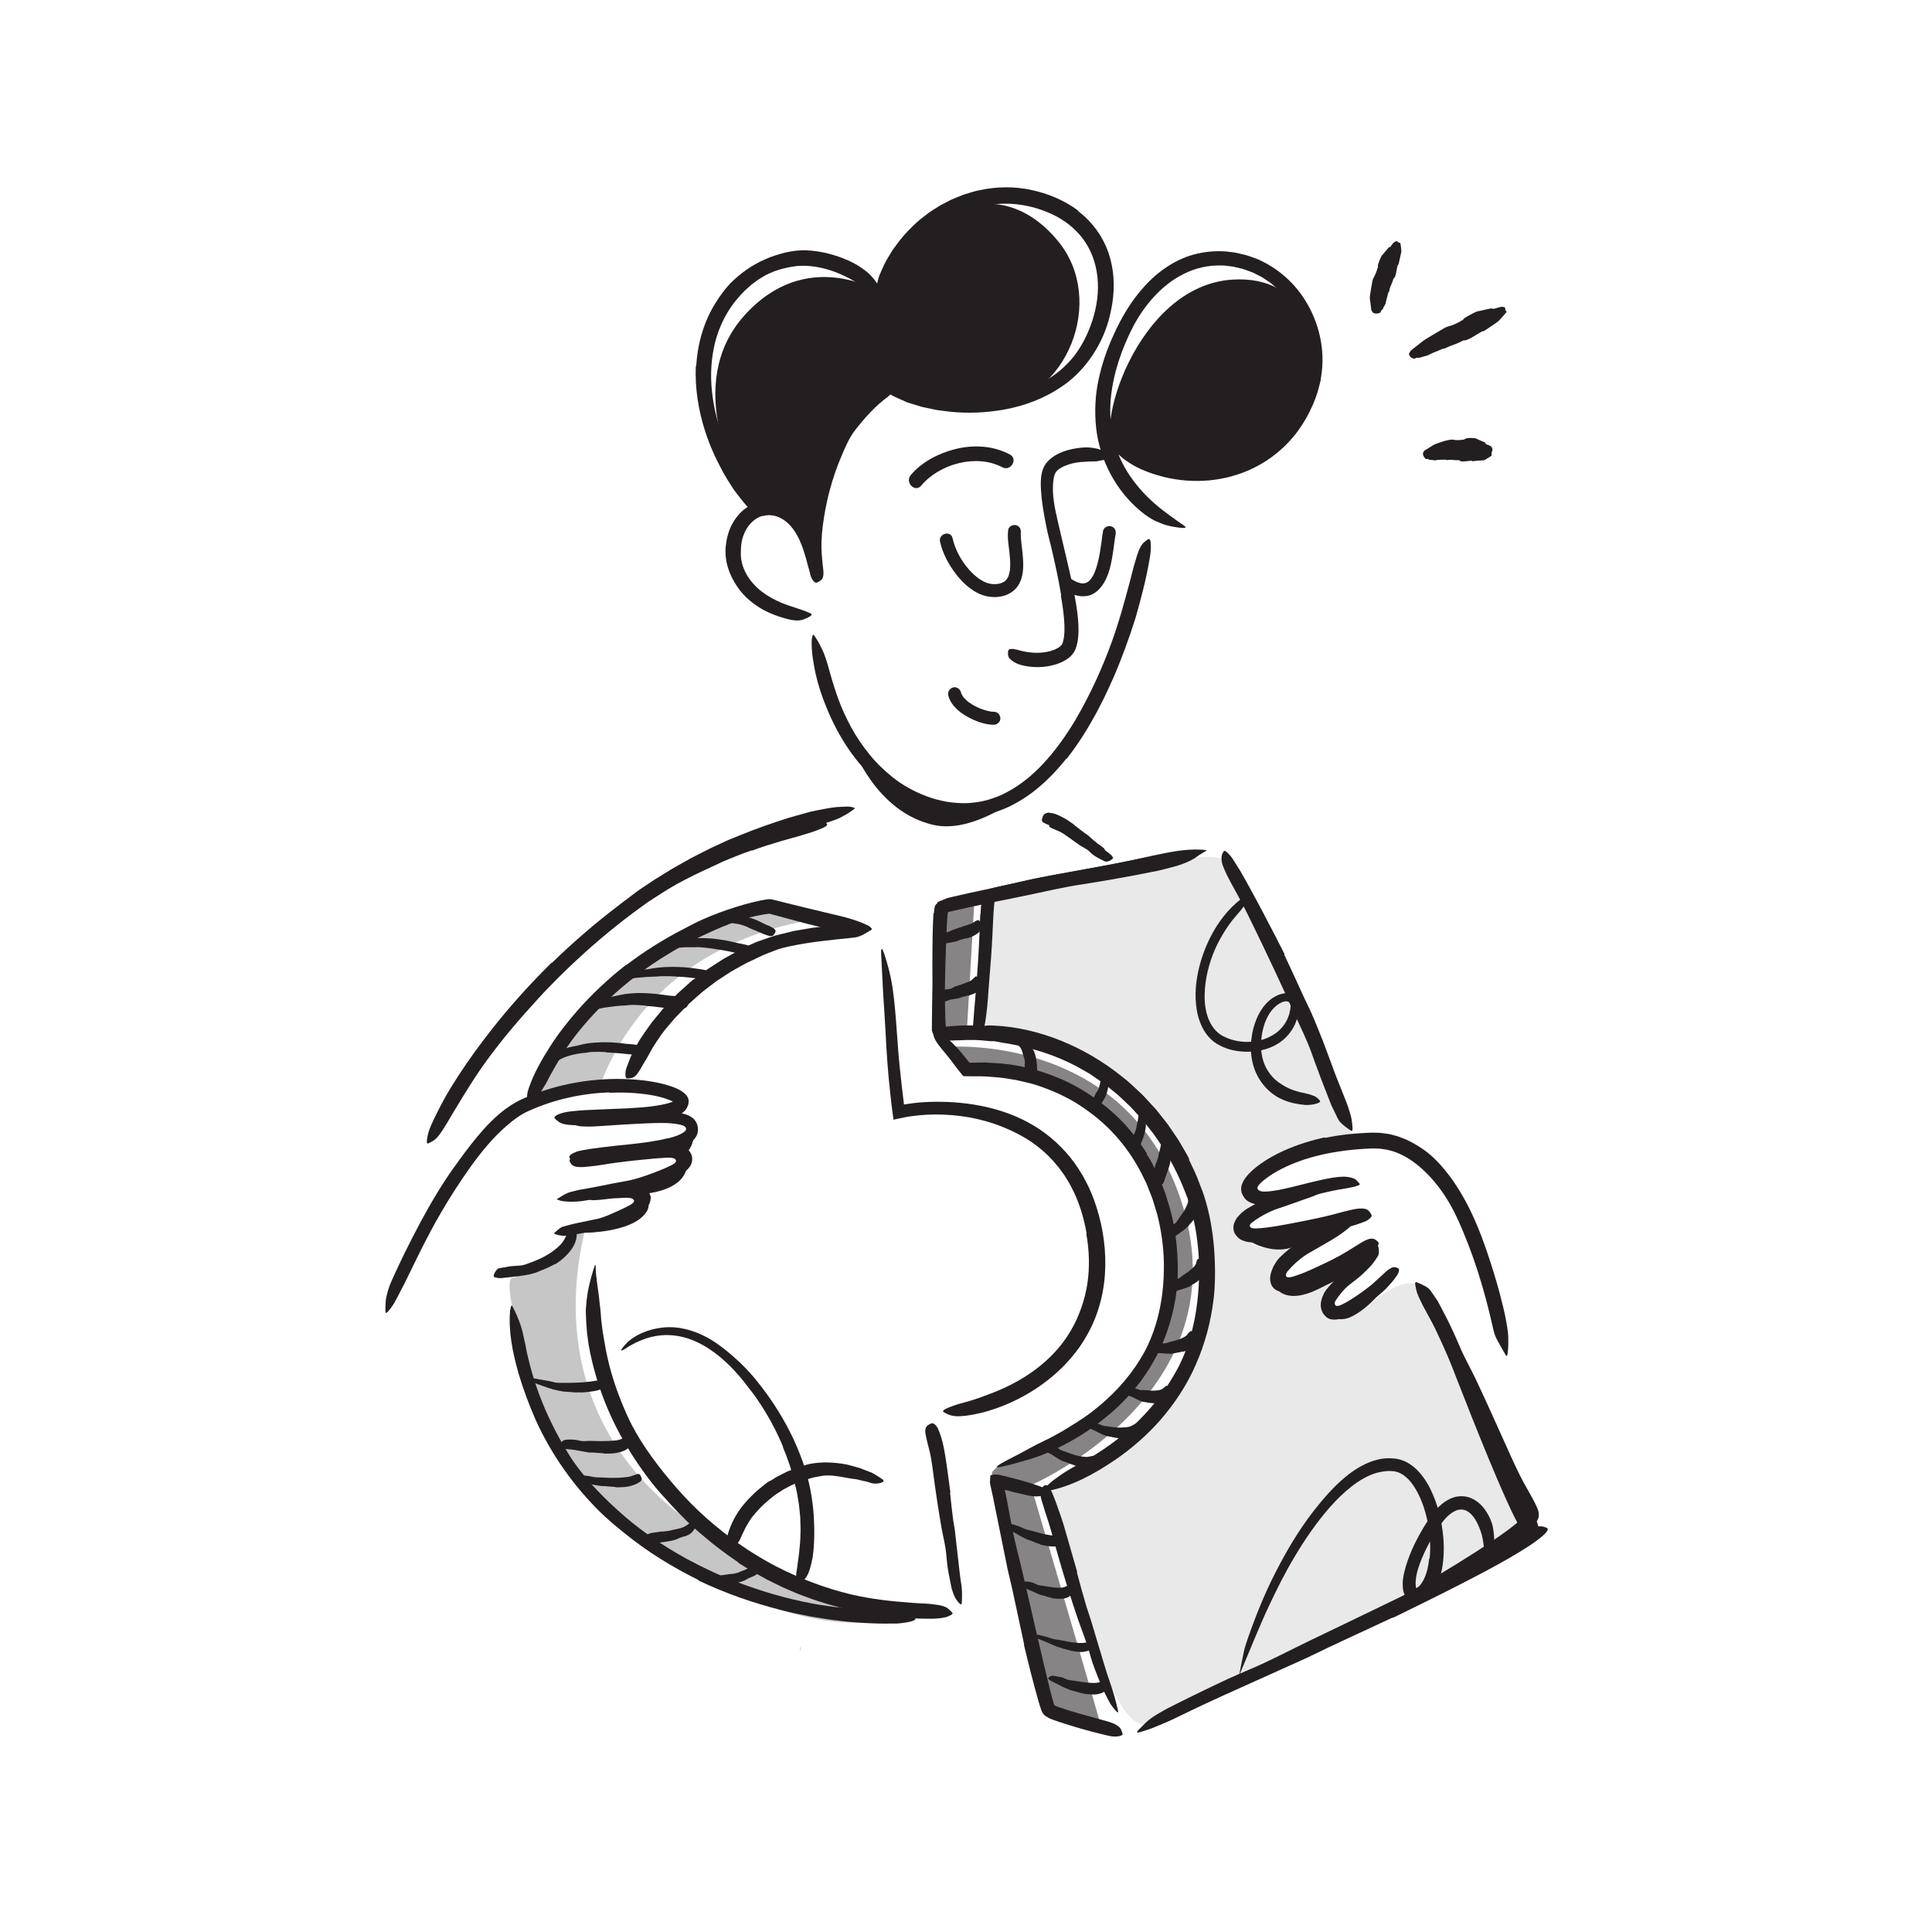 <?xml version="1.0" encoding="UTF-8"?><svg id="Layer_36" xmlns="http://www.w3.org/2000/svg" width="520" height="520" viewBox="0 0 520 520"><defs><style>.cls-1{opacity:.1;}.cls-1,.cls-2,.cls-3,.cls-4{fill:#231f20;}.cls-5{stroke-width:.8px;}.cls-5,.cls-6,.cls-7{fill:none;stroke:#231f20;stroke-miterlimit:10;}.cls-7{stroke-width:1.2px;}.cls-3{opacity:.55;}.cls-4{opacity:.25;}</style></defs><path class="cls-2" d="m210.8,389.51c-1.85-4.52-4.24-8.86-7.03-12.94-.99-1.52-2.19-2.87-3.26-4.33-1.94-2.49-4.1-4.81-6.51-6.84-2.41-2.02-5.08-3.75-8.01-4.86-2.6-.97-5.4-1.38-8.13-1.13-3.52.31-6.87,1.79-9.87,3.78-.96.59-1.01.32-.39-.48.31-.4.78-.94,1.4-1.56.64-.58,1.49-1.14,2.44-1.72,3.46-1.87,7.65-2.63,11.63-1.99,3.99.66,7.65,2.46,10.77,4.81,1.9,1.38,3.67,2.95,5.42,4.57,1.69,1.66,3.34,3.42,4.77,5.27,3.22,4.03,6.06,8.37,8.42,12.97,1.48,2.82,2.68,5.78,3.76,8.78,1.58,4.57,2.49,9.39,2.82,14.19.21,3.74.22,7.44-.31,11.17-.16.81-.34,1.6-.55,2.41-.36,1.51-.86,2.42-1.26,3.03-.22.3-.43.52-.66.68-.24.16-.48.26-.72.33-.22.07-.44.19-.61.21-.29.04-.42-.27-.56-.89-.16-.63-.09-1.47.12-2.5.41-3.1.91-6.18.95-9.36.12-1.58-.04-3.18-.05-4.78-.2-1.6-.25-3.21-.58-4.8l-.3-1.78c-.11-.59-.27-1.18-.41-1.77l-.41-1.77-.51-1.75-.5-1.76-.61-1.73c-.21-.58-.4-1.16-.62-1.73l-.72-1.7.08-.04Z"/><path class="cls-2" d="m207.3,398.61l1.74-1.1,1.85-.94.92-.46c.31-.15.64-.26.96-.38l1.93-.74c.95-.31,1.91-.64,2.88-.9,3.5-.74,7.1-.54,10.5.12l2.22.61c.37.11.74.18,1.1.3l1.06.42,1.36.52c.45.17.91.33,1.32.59.84.47,1.66.99,2.43,1.56.48.36.18.7-.5.9-.67.2-1.73.34-2.7.02-.83-.35-1.75-.46-2.6-.68l-1.29-.31-1.31-.16c-1.71-.3-3.4-.63-5.17-.82-1.05-.04-2.15-.09-3.21.16l-1.61.29c-.53.11-1.05.31-1.58.44-2.34.57-4.55,1.63-6.7,2.82l-1.91,1.24c-.65.4-1.21.93-1.81,1.4-1.8,1.45-3.45,3.14-4.86,4.97-.51.74-.97,1.51-1.42,2.27-.44.77-.77,1.6-1.18,2.38-.17.35-.32.7-.47,1.06-.61,1.31-1.05,1.6-2.08,1.48-.23-.03-.48-.03-.7-.08-.75-.17-1.03-.99-.73-2.14.91-3.37,2.7-6.72,5.23-9.44.43-.54.96-1,1.44-1.49.5-.48.97-.99,1.51-1.43,1.09-.87,2.11-1.8,3.3-2.55l.06.08Z"/><path class="cls-1" d="m266.22,243.33s-4.76,32.88-1.15,34.54,41.16,1.73,52.65,32.31c11.49,30.58,5.14,58.24-4.19,68.07-9.33,9.83-28.76,17.93-30.8,23.86,0,0,15.38,66.88,26.2,61.74,10.81-5.15,102.37-44.24,101.98-56.37-.39-12.13-27.04-57.52-27.04-57.52,0,0-.89-8.02-9.62-2.84-8.73,5.18-20.11,13.97-16.22,1.7,0,0,8.94-10.54,6.43-9.86-2.51.68-18.61,10.86-19.97,4.08-1.36-6.78,5.76-8.24,5.76-8.24,0,0-13.9,4.18-15.41-3.02s4.52-9.14,4.52-9.14c0,0-6.36-.42-2.05-6.21s27.27-9.44,27.27-9.44c0,0-33.75-70.86-34.54-74.38s-10.37-1.61-21.12,0-42.71,10.71-42.71,10.71Z"/><path class="cls-2" d="m384.79,419.46c.41-3.96-.01-8.15-1.07-12.09-.54-1.97-1.25-3.89-2.17-5.65-.93-1.73-2.07-3.39-3.49-4.45-.26-.19-.51-.4-.79-.53-.27-.16-.54-.31-.82-.4l-.42-.17-.43-.09c-.15-.03-.28-.08-.44-.09l-.5-.03c-1.33-.14-2.68.1-4.03.43-2.38.67-4.67,2-6.77,3.63-2.11,1.63-4.04,3.54-5.86,5.58-3.62,4.1-6.75,8.69-9.59,13.45-2.53,4.22-4.74,8.66-6.82,13.09-2.7,5.69-4.97,11.57-7.46,17.37-.74,1.82-.66,1.58-.33-.07.17-.88.41-2.05.68-3.42.15-.71.28-1.49.5-2.29.22-.8.49-1.64.79-2.51,2.13-6.13,4.54-12.18,7.52-17.97,2.96-5.81,6.3-11.47,10.37-16.7,2.46-3.1,5.09-6.22,8.3-8.89,1.59-1.35,3.34-2.57,5.29-3.51,1.94-.93,4.11-1.63,6.38-1.67.62,0,1.24.06,1.86.1.31.02.65.12.97.18.33.06.65.15.96.28,1.27.42,2.34,1.17,3.3,1.96,1.86,1.65,3.21,3.64,4.24,5.71,2.05,4.16,3.11,8.62,3.51,13.14.24,2.78.16,5.6-.35,8.41-.28,1.4-.68,2.8-1.28,4.15-.6,1.35-1.48,2.65-2.71,3.67-.22.21-.47.37-.73.53-.26.16-.61.41-.95.51l-1.03.38c-.17.11-.35,0-.53-.03-.18-.04-.36-.08-.53-.15-.69-.22-1.33-.65-1.79-1.24-.21-.3-.43-.61-.57-.96-.17-.35-.24-.7-.31-.98-.44-2.43.13-4.53.69-6.57,1.22-4.05,3.11-7.77,5.28-11.27,1.68-2.64,3.6-5.6,6.99-7.06,1.68-.7,3.83-.76,5.56.11,1.75.81,3.04,2.22,3.96,3.71.82,1.32,1.42,2.72,1.69,4.22.92,5.57-.45,7.23-1.14,8.2-.19.22-.38.52-.52.64-.24.2-.35-.24-.45-1.16-.13-.93-.36-2.35-.56-4.06-.19-1.27-.52-2.51-1-3.65-.46-1.14-.98-2.23-1.68-3.09-.68-.87-1.52-1.5-2.34-1.73-.41-.13-.81-.17-1.24-.12-.42.04-.86.16-1.31.38-.9.42-1.82,1.16-2.65,2.08-.41.47-.81.96-1.18,1.5-.39.53-.78,1.14-1.16,1.71-1.51,2.35-2.84,4.84-3.91,7.39-.77,1.89-1.46,3.85-1.64,5.7-.11.91-.08,1.79.08,2.33.06.16.02.09.03.11h0s.01.03.02.04c.01,0,.02.01.04,0-.02.01.06-.04.13-.09.07-.05.15-.08.2-.15.12-.13.25-.25.38-.36.13-.12.23-.29.36-.43.13-.14.23-.3.34-.48.24-.32.43-.7.63-1.09.77-1.58,1.18-3.53,1.38-5.51h.09Z"/><path class="cls-2" d="m349.64,271.51c-.04.47-.13.83-.2,1.25-.09.4-.11.82-.27,1.21-.27.79-.5,1.6-.94,2.33-.35.77-.89,1.43-1.39,2.11-.26.33-.58.61-.87.91-.29.31-.6.59-.95.83-2.65,2.11-5.99,2.87-9.17,2.93-2.33,0-4.7-.37-6.86-1.36-.47-.24-.93-.47-1.4-.73-.45-.31-.93-.6-1.32-.98-.84-.7-1.51-1.56-2.08-2.44-1.1-1.8-1.76-3.77-2.08-5.74-.65-3.96-.25-7.92.7-11.69.85-3.34,2.16-6.58,3.86-9.55,1.09-1.91,2.38-3.71,3.85-5.36.74-.82,1.52-1.6,2.36-2.32.82-.73,1.71-1.4,2.72-1.87,1.23-.62,1.19-.31.57.73-.33.5-.69,1.31-1.29,2.04-.57.77-1.24,1.63-2.03,2.5-1.38,1.55-2.59,3.25-3.66,5.04-1.08,1.77-2.01,3.65-2.76,5.6-1.49,3.89-2.33,8.08-2.19,12.24.13,2.46.7,5.01,2.05,7.02.66,1,1.5,1.85,2.49,2.44,1.04.58,2.19,1.08,3.4,1.35,2.63.68,5.5.54,8.07-.32.63-.24,1.27-.48,1.84-.83.63-.27,1.13-.71,1.7-1.07,1.02-.86,1.9-1.89,2.52-3.1.21-.36.31-.77.48-1.15.18-.38.26-.8.34-1.21.21-.84.34-1.65.1-2.18-.19-.5-.71-.72-1.46-.61-.72.14-1.46.55-2.12,1.06-2,1.55-3.16,4.07-3.77,6.63-.58,2.58-.68,5.3-.02,7.8.51,1.94,1.51,3.69,2.86,5.06.31.37.7.65,1.07.96.35.32.77.56,1.17.82.38.28.81.5,1.23.72.41.24.85.43,1.3.6.77.36,1.6.51,2.41.77,1.56.36,2.61.54,3.34.87.74.25,1.18.52,1.54.92.16.18.38.35.48.51.17.28-.1.51-.76.73-.33.11-.76.22-1.27.32-.52.07-1.13.12-1.81.11-2.02-.16-4.1-.55-6.11-1.42-2.02-.83-3.87-2.26-5.3-4.04-1.44-1.78-2.44-3.92-2.92-6.12-.5-2.21-.54-4.47-.21-6.62.19-1.61.62-3.18,1.21-4.7.6-1.52,1.44-3.01,2.6-4.29.58-.64,1.25-1.23,1.99-1.7.74-.47,1.57-.89,2.57-1.09.5-.1,1.05-.18,1.67-.06.6.09,1.28.39,1.76.91.49.49.78,1.12.9,1.67.14.57.14,1.08.12,1.56h-.06Z"/><path class="cls-2" d="m202.33,228.88c-2.65.9-5.25,1.95-7.84,3.05-.94.42-1.84.9-2.78,1.31-3.3,1.49-6.57,3.08-9.76,4.83-1.41.79-2.78,1.65-4.13,2.51-1.74,1.1-3.43,2.28-5.39,3.07-.6.26-.66.02-.39-.56.13-.29.34-.68.61-1.12.14-.22.29-.45.46-.68.08-.12.18-.22.27-.35.11-.09.22-.19.34-.28,3.34-2.65,7.05-4.77,10.92-6.64,2.32-1.1,4.61-2.48,6.98-3.61,2.59-1.28,5.27-2.37,7.96-3.43,1.67-.62,3.33-1.25,5.02-1.8l1.92-.64,1.94-.57c1.28-.4,2.59-.73,3.87-1.11,2-.55,3.95-1.19,5.98-1.59.45-.08.87-.22,1.33-.26,1.71-.09,2.27.06,2.69.5.1.1.22.2.28.29.2.32-.43.76-1.58,1.24-.85.37-1.72.64-2.59.96-.87.31-1.77.51-2.65.81-.88.29-1.79.52-2.69.77-.9.25-1.81.5-2.71.76-2.68.81-5.38,1.61-8.02,2.62l-.03-.06Z"/><path class="cls-2" d="m291.36,227.18c-.67-.45-1.37-.89-2.11-1.28-.27-.14-.57-.22-.84-.37-.94-.55-1.92-1.1-2.92-1.58-.45-.21-.9-.4-1.35-.59-.58-.23-1.17-.46-1.69-.84-.16-.12-.06-.32.18-.49.24-.17.63-.36.99-.32.64.09,1.27.19,1.9.33.6.2,1.19.44,1.77.74.69.37,1.49.51,2.24.8.81.35,1.61.73,2.4,1.16.49.26.96.55,1.43.83.73.43,1.38.97,2.05,1.47.53.38,1.09.72,1.57,1.17.11.1.24.17.3.31.29.47.26.71-.01,1.07-.06.08-.12.17-.19.24-.22.24-.59.27-.98.15-.59-.16-1.04-.42-1.53-.64-.45-.25-.87-.54-1.3-.81-.65-.4-1.25-.91-1.95-1.31l.03-.05Z"/><path class="cls-2" d="m229.4,200.78s6.16,17.78,21.95,21.27c9.63,2.13,20.78-6.06,20.78-6.06,0,0-21.38,2.55-28.47-2.33-7.09-4.88-14.25-12.87-14.25-12.87Z"/><path class="cls-2" d="m157.27,331.81s12.54,0,16.49-5.28c2.31-3.1-1.06-4.27-1.06-4.27l-4.18,4.93-11.25,4.62Z"/><path class="cls-2" d="m173.92,321.25s9.25-.73,10.77-6.37c1.52-5.65-1.55,1.09-4.5,1.55-2.96.47-7.51,2.08-7.51,2.08l1.25,2.74Z"/><path class="cls-2" d="m184.69,310.22s2.07-1.37,1.98-5.13-2.03,1.58-4.36,2.77c-2.32,1.19,2.37,2.37,2.37,2.37Z"/><path class="cls-3" d="m262.21,243.33l-1.99,34.26s-7.17,1.44-7.17-2.25c0-6.37-.09-31.93-.09-31.93l9.25-.09Z"/><path class="cls-3" d="m255.48,282.34l4.49,5.82s39.55-.21,51.63,33.09c12.08,33.3-3.26,53.96-20.74,62.87-17.49,8.91-26.14,10.49-23.42,13.92s14.37,61.54,14.37,61.54c0,0,15.11,7,13.99,3.06-5.29-18.62-18.36-62.87-18.36-62.87,0,0,57.85-24.93,40.28-77.13-15.17-45.06-63.17-40.86-63.17-40.86l.93.57Z"/><g><path class="cls-2" d="m260.2,252.48c-.64.16-1.29.33-1.95.53-.24.07-.44.23-.68.3-.86.24-1.79.35-2.69.54-.39.09-.78.22-1.15.39-.48.18-.96.56-1.57.23-.19-.09-.27-.69-.27-1.36,0-.34,0-.69.04-.99.03-.32.09-.53.2-.57.78-.33,1.61-.61,2.63-.64.61-.02,1.1-.42,1.67-.62.64-.22,1.28-.44,1.93-.66.4-.14.81-.27,1.21-.41.6-.23,1.26-.36,1.86-.62.47-.19.88-.57,1.36-.79.11-.04.21-.11.33-.12.44-.05.63.14.84.81.05.15.1.3.14.46.13.51.07,1-.13,1.3-.15.22-.29.42-.43.62-.16.15-.31.27-.48.4-.33.24-.68.43-1.05.62-.53.31-1.17.43-1.78.68l-.04-.08Z"/><path class="cls-2" d="m260.62,267.93c-.6.15-1.21.3-1.81.47-.22.07-.4.2-.63.25-.81.15-1.63.26-2.43.43-.36.06-.66.26-1,.35-.42.16-.83.38-1.36.23-.17-.05-.31-.54-.39-1.09-.07-.55-.09-1.2.09-1.38.35-.29.64-.66,1.07-.75.4-.13.84-.22,1.31-.24.57-.02.99-.41,1.49-.62.56-.22,1.14-.39,1.72-.59.35-.12.72-.24,1.06-.38.53-.21,1.09-.38,1.57-.68.39-.22.68-.61,1.05-.92.08-.07.14-.17.24-.19.38-.09.59.1.96.8l.25.48c.25.54.31,1.07.21,1.43-.14.58-.42.85-.69,1.15-.14.14-.29.27-.45.39-.17.1-.34.19-.52.27-.53.25-1.12.43-1.69.66l-.04-.08Z"/><path class="cls-2" d="m275.86,286.43c0-.53-.04-1.08-.17-1.62-.04-.2-.18-.35-.23-.55-.19-.68-.33-1.45-.71-2.11-.15-.3-.4-.52-.65-.73-.18-.12-.33-.25-.47-.41-.15-.15-.27-.32-.36-.58-.05-.16.24-.57.64-.94.4-.36.96-.7,1.28-.6.56.18,1,.55,1.36.97.37.42.67.9.85,1.45.23.63.69,1.13.94,1.75.27.68.45,1.38.57,2.09.08.43.12.87.17,1.31.07.66.05,1.32.08,1.97.02.5.2,1.01.24,1.55.02.12.04.23.01.35-.13.42-.48.48-1.14.42-.16-.02-.31-.03-.45-.05-.49-.08-.9-.33-1.19-.62-.35-.42-.48-.76-.58-1.1-.06-.17-.11-.34-.14-.51-.05-.17-.08-.33-.07-.5-.02-.5,0-1.02-.07-1.53l.08-.02Z"/><path class="cls-2" d="m295.12,294.06c.26-.38.51-.81.67-1.26.07-.17.04-.34.1-.51.2-.6.32-1.24.39-1.92.03-.3-.04-.59-.11-.87-.11-.36-.26-.7-.27-1.12,0-.13.22-.25.51-.28.29-.03.68,0,.87.21.59.74,1.07,1.66.98,2.63-.09.57.04,1.15-.02,1.73-.07.63-.23,1.24-.44,1.83l-.21.54-.27.51c-.27.52-.62.98-.9,1.47-.22.38-.41.79-.68,1.15-.05.08-.12.15-.21.2-.33.19-.53.14-.88-.14-.08-.06-.16-.12-.23-.19-.23-.22-.33-.53-.34-.83-.03-.92.11-1.47.39-1.99.1-.19.19-.39.3-.58.09-.2.17-.41.28-.6l.06.02Z"/><path class="cls-2" d="m311.14,313.16c.2-.59.47-1.21.64-1.86.07-.24.02-.48.09-.72.25-.85.47-1.73.64-2.62.1-.4.1-.79.09-1.19-.02-.5-.12-1.01.15-1.53.09-.16.59-.17,1.13-.07.53.1,1.14.31,1.25.6.18.52.34,1.04.42,1.57.03.27.07.54.03.81-.05.27-.12.55-.21.82-.23.65-.06,1.33-.12,2-.07.74-.2,1.48-.35,2.22-.11.46-.26.9-.4,1.36-.22.69-.49,1.35-.74,2.05-.07.28-.17.55-.26.84-.08.29-.19.58-.35.86-.07.12-.11.27-.23.36-.48.33-.77.27-1.25-.14-.11-.09-.22-.18-.32-.28-.32-.32-.48-.76-.56-1.11-.17-.55-.17-.85-.22-1.24l-.02-.26c-.01-.09-.01-.19,0-.27.03-.17.08-.32.11-.51.12-.52.29-1.09.39-1.7h.09Z"/><path class="cls-2" d="m305.26,305.24c.24-.54.46-1.1.6-1.68.06-.21.03-.43.08-.65.09-.38.16-.76.27-1.16.08-.4.13-.8.19-1.21.05-.37,0-.72-.04-1.08-.07-.45-.17-.9-.16-1.39,0-.16.19-.2.44-.16.24.05.61.18.79.43.29.45.55.93.74,1.43.19.5.31,1.03.22,1.57-.05.64.07,1.29,0,1.94-.08.71-.23,1.41-.42,2.09-.12.42-.26.83-.4,1.24-.22.62-.5,1.21-.73,1.82-.2.46-.27.98-.46,1.46-.04.11-.05.23-.14.3-.31.3-.55.3-1.04.07-.11-.05-.23-.1-.33-.16-.34-.19-.56-.52-.63-.88-.15-.55-.05-.92,0-1.32.06-.39.13-.78.31-1.11.23-.52.49-1.04.68-1.59h.06Z"/><path class="cls-2" d="m321.83,327.48c-.44.7-.95,1.36-1.53,1.94-.19.22-.33.49-.54.69-.78.71-1.61,1.33-2.43,1.9-.38.24-.72.51-1.05.79-.43.35-.84.75-1.46.83-.19.03-.43-.38-.6-.87-.17-.48-.3-1.08-.14-1.3.6-.82,1.07-1.61,2.02-2.06.55-.3.77-.9,1.12-1.38.39-.53.76-1.07,1.15-1.62.23-.34.46-.69.64-1.06.27-.56.57-1.14.73-1.74.09-.48.03-.98.06-1.45.01-.1-.01-.21.01-.31.2-.37.46-.48,1.02-.53.13-.01.25-.03.37-.04.39-.02.75.18,1.04.54.24.27.36.55.45.83.1.28.19.57.25.86.08.57.03,1.14-.06,1.7-.17.83-.59,1.58-.96,2.32l-.08-.04Z"/><path class="cls-2" d="m322.69,344.56c-.58.47-1.16.92-1.83,1.24-.23.13-.41.33-.65.44-.87.38-1.76.66-2.63.91-.39.09-.76.24-1.11.4-.45.2-.9.46-1.47.31-.18-.04-.31-.58-.38-1.17-.06-.58-.07-1.25.11-1.4.68-.55,1.26-1.09,2.21-1.13.56-.06.89-.52,1.31-.81.46-.33.95-.65,1.44-.97.3-.21.59-.43.86-.68.38-.39.86-.74,1.16-1.2.23-.37.29-.81.42-1.21.03-.09.03-.19.1-.26.22-.27.47-.29,1.04-.13l.39.1c.41.13.71.42.83.8.22.59.14,1.08.08,1.59-.09.51-.24.99-.45,1.46-.26.73-.86,1.23-1.36,1.78l-.07-.06Z"/><path class="cls-2" d="m318.43,363.74c-.75.19-1.5.34-2.25.46-.27.05-.52.15-.8.16-.98.02-1.95-.05-2.88-.13-.41-.02-.82-.08-1.22-.09-.51-.02-1.04-.04-1.53-.33-.15-.09-.1-.42.05-.79.15-.36.4-.82.65-.93.46-.19.9-.37,1.33-.52.43-.15.88-.05,1.35,0,.57.1,1.09-.22,1.62-.36.59-.16,1.21-.26,1.8-.45.37-.11.74-.23,1.09-.38.53-.24,1.09-.46,1.56-.81.18-.14.32-.33.45-.52.15-.16.29-.34.46-.48.07-.06.13-.15.21-.2.29-.22.59-.07,1.07.31l.33.26c.34.29.52.7.5,1.14-.09.59-.26,1.15-.5,1.68-.33.42-.72.77-1.14,1.09-.63.47-1.4.71-2.12.99l-.04-.08Z"/><path class="cls-2" d="m310.66,377.69c-.75-.05-1.49-.08-2.21-.28-.26-.05-.52-.03-.78-.11-.45-.14-.89-.31-1.32-.49-.41-.21-.83-.42-1.24-.63-.36-.17-.72-.31-1.08-.44-.46-.17-.94-.31-1.29-.73-.11-.13.07-.46.35-.78.28-.32.65-.66.9-.65.9.06,1.73.08,2.53.42.48.22,1.04.13,1.55.15.57.02,1.15.09,1.74.13.36.02.73.03,1.09,0,.55-.04,1.11-.11,1.63-.28.4-.15.72-.49,1.05-.76.07-.05.13-.14.21-.19.29-.17.48-.02.94.65l.31.46c.33.52.44,1.05.25,1.38-.53.97-1.42,1.59-2.37,1.95-.73.2-1.5.26-2.25.3v-.09Z"/><path class="cls-2" d="m301.32,387.14c-.87-.11-1.72-.27-2.55-.47-.3-.06-.61-.07-.91-.16-1.05-.31-2.02-.83-2.96-1.32-.42-.21-.84-.4-1.26-.58-.54-.24-1.09-.46-1.5-.93-.13-.14.06-.42.37-.66.3-.23.72-.46,1.01-.38,1.06.3,2.07.53,3.07.97.6.26,1.29.25,1.94.36.72.11,1.44.21,2.17.24.45.02.9.04,1.35,0,.68-.05,1.38-.05,2.04-.25.5-.18.95-.48,1.42-.7.1-.05.19-.12.3-.16.39-.16.61.02.96.57.08.13.17.25.24.37.24.42.23.88-.01,1.24-.38.49-.84.89-1.35,1.23-.52.29-1.1.44-1.68.57-.43.09-.87.15-1.31.17-.45-.01-.89-.01-1.33-.04v-.07Z"/><path class="cls-2" d="m289.05,394.34c-.77-.25-1.52-.53-2.26-.83-.27-.1-.56-.15-.82-.27-.93-.42-1.78-1.02-2.62-1.57-.38-.24-.77-.44-1.16-.63-.5-.24-1.05-.44-1.4-.94-.11-.16.18-.56.57-.91.39-.34.87-.65,1.14-.54.97.4,1.89.82,2.76,1.46.53.38,1.19.49,1.79.72.66.25,1.34.5,2.03.71.42.13.85.25,1.29.33.66.14,1.33.25,2,.27.52,0,1.03-.15,1.54-.25.11-.02.22-.03.33-.02.42.05.57.23.7.77.03.12.07.24.09.36.07.4-.08.77-.4,1.02-.48.41-1,.58-1.54.7-.54.1-1.09.2-1.63.13-.81-.07-1.61-.26-2.4-.45v-.07Z"/><path class="cls-2" d="m279.91,415.61c-.87-.25-1.71-.63-2.55-.96-.31-.12-.63-.18-.93-.31-1.06-.48-2.07-1.04-3.05-1.63-.44-.25-.89-.46-1.34-.66-.58-.26-1.17-.5-1.65-.97-.15-.14.02-.42.33-.65.3-.23.74-.45,1.08-.36,1.21.33,2.38.64,3.49,1.21.65.38,1.43.47,2.16.67.8.23,1.6.46,2.41.65.5.14,1,.27,1.5.37.77.15,1.54.31,2.32.32.61-.02,1.2-.16,1.79-.25.13-.02.26-.02.39-.01.49.08.65.29.77.9.03.14.07.28.08.41.06.45-.13.86-.51,1.12-1.13.85-2.39.86-3.61.74-.91-.09-1.81-.29-2.7-.49v-.07Z"/><path class="cls-2" d="m283.18,430.1c-.76-.14-1.5-.39-2.23-.61-.27-.08-.54-.09-.8-.19-.92-.35-1.8-.75-2.66-1.16-.39-.16-.77-.31-1.16-.47-.49-.19-1.01-.36-1.4-.77-.12-.13.04-.43.31-.72.27-.28.66-.58.94-.54.51.07,1.01.14,1.49.24.47.16.92.35,1.38.58.55.3,1.19.27,1.79.38.66.12,1.33.23,2,.31.41.06.83.13,1.25.15.63.04,1.28.09,1.91-.01.49-.09.94-.35,1.39-.51.1-.01.2-.05.31-.06.4,0,.56.19.78.78.05.14.1.27.15.4.14.44.05.88-.22,1.19-.2.22-.41.45-.63.64-.23.13-.47.24-.72.33-.49.19-1.02.22-1.54.25-.78.03-1.56-.05-2.33-.13v-.07Z"/><path class="cls-2" d="m287.82,444.17c-.84-.22-1.68-.41-2.49-.72-.3-.1-.6-.16-.89-.27-1.03-.41-2.03-.86-3.01-1.3-.44-.19-.89-.37-1.33-.53-.57-.22-1.14-.43-1.64-.79-.16-.11-.06-.27.17-.4.22-.12.58-.23.91-.15,1.18.3,2.34.56,3.47.98.68.26,1.44.3,2.16.43.8.13,1.59.3,2.38.44.49.09.98.17,1.48.22.75.08,1.51.16,2.26.13.58,0,1.15-.18,1.72-.24.13,0,.25-.04.38-.04.47,0,.63.15.78.65.03.11.07.22.1.34.08.37-.09.72-.45.92-.52.31-1.08.56-1.65.66-.29.06-.58.1-.87.14-.29.03-.59-.01-.88-.03-.87-.06-1.74-.23-2.59-.39v-.06Z"/><path class="cls-2" d="m291.73,455.83c-.88-.14-1.74-.41-2.6-.67-.31-.09-.63-.12-.94-.23-1.07-.42-2.12-.85-3.11-1.41-.43-.25-.88-.45-1.32-.66-.56-.26-1.12-.53-1.58-.99-.14-.14,0-.35.26-.53.27-.18.68-.38,1.02-.32.59.1,1.17.21,1.77.31.29.06.57.12.85.2.27.11.53.24.8.37.64.34,1.39.33,2.09.45.78.14,1.56.25,2.36.36.49.08.98.14,1.48.18.75.05,1.52.12,2.28.04.59-.03,1.15-.31,1.73-.39.13-.01.25-.05.38-.05.48.01.66.21.82.84.04.14.08.29.11.43.09.48-.07.91-.41,1.18-.25.19-.51.38-.78.55-.27.17-.55.24-.82.33-.56.17-1.14.27-1.73.25-.87.01-1.77-.09-2.65-.18v-.08Z"/></g><path class="cls-4" d="m181.17,406.19c-37.91-31.35-23.48-73.72-23.73-75.5,0,0,.74-1.45-2.94,2.44s-14.43,10.77-16.55,10.77-.16,12.23,7.21,32.32c7.37,20.09,18.01,36.9,51.73,52.08,34.16,15.38,48.14,5.08,48.14,5.08,0,0-29.64,2.72-50.72-17.23l-13.13-9.95Z"/><path class="cls-4" d="m227.02,246.74s-47.66.26-65.26,44.63l-20.21,5.54s20.18-42.45,62.21-54.1c0,0,2.25-.14,6.85,1s16.41,2.93,16.41,2.93Z"/><path class="cls-2" d="m192.41,255.41c-1.38-.19-2.78-.4-4.19-.47-.52-.05-1.03.04-1.54.02-1.82-.06-3.65.04-5.48.25-.82.08-1.6.32-2.38.51l-1.47.49c-.49.17-.97.35-1.49.48-.32.08-.4-.16-.26-.52.14-.36.48-.88,1.04-1.21,2-1.05,4.16-1.84,6.41-2,1.35-.08,2.72-.36,4.09-.43,1.51-.08,3.01-.03,4.52.07.92.12,1.84.21,2.76.37.69.1,1.38.23,2.07.39.69.13,1.37.31,2.05.46,1.06.24,2.15.36,3.17.78.23.09.46.14.68.25.81.44.97.77.86,1.35-.03.13-.04.27-.08.39-.14.4-.64.58-1.25.51-.44-.08-.9-.12-1.36-.17l-.67-.09c-.23-.02-.46-.04-.68-.1-.87-.22-1.77-.4-2.67-.61-1.35-.26-2.72-.54-4.12-.67v-.07Z"/><path class="cls-2" d="m173.98,270.67c-1.41-.11-2.84-.22-4.28-.18-.53.02-1.04.11-1.57.14-1.87.05-3.73.34-5.62.6-.83.15-1.65.36-2.45.63-1.03.32-2.02.73-3.12.91-.34.05-.43-.28-.3-.73.13-.44.47-1.05,1.03-1.37,2.01-1.05,4.12-2.05,6.43-2.34.7-.06,1.38-.21,2.07-.37.7-.13,1.39-.32,2.09-.41,1.55-.19,3.11-.32,4.67-.27.96.02,1.92.08,2.87.16,1.45.1,2.88.37,4.3.53,1.1.13,2.23.08,3.32.29.24.04.49.04.72.11.88.23,1.09.57,1.05,1.4,0,.19,0,.38-.03.56-.09.61-.58,1.02-1.25,1.11-.98.07-1.96.17-2.91.11-.94-.1-1.88-.23-2.82-.36-1.4-.17-2.81-.38-4.23-.42v-.08Z"/><path class="cls-2" d="m181.95,262.81c-1.3-.07-2.63-.07-3.96-.06-.49,0-.96.09-1.45.1-1.72.03-3.45.14-5.18.33-.76.11-1.53.2-2.28.35-.96.18-1.92.4-2.92.44-.31,0-.33-.25-.15-.59.19-.34.57-.79,1.11-1,.96-.35,1.92-.7,2.91-.96.99-.24,2.02-.34,3.04-.42,1.23-.06,2.48-.38,3.73-.53.69-.07,1.38-.13,2.07-.18.7-.02,1.39-.05,2.09-.05.86,0,1.72.02,2.58.07,1.3.04,2.61.24,3.91.4,1.01.15,2.05.24,3.08.6.22.09.45.17.66.28.79.47.91.84.72,1.37-.04.13-.08.26-.14.37-.21.37-.7.5-1.2.4-.78-.1-1.56-.15-2.33-.28-.4-.04-.81-.07-1.2-.16l-1.24-.16c-1.25-.13-2.54-.26-3.86-.26v-.06Z"/><path class="cls-2" d="m201.4,249.59c-.84-.35-1.71-.66-2.62-.87-.33-.07-.67-.09-1.01-.15-1.18-.26-2.4-.39-3.63-.5-.55-.04-1.1.01-1.63.08-.69.09-1.36.25-2.08.25-.23,0-.27-.28-.16-.61.11-.33.38-.76.78-.92,1.44-.52,2.97-.89,4.52-.73.92.14,1.87.04,2.81.15,1.03.13,2.05.32,3.05.61.62.15,1.22.39,1.82.59.9.36,1.76.82,2.62,1.24.33.17.68.31,1.04.44.35.15.68.33,1.01.52.15.08.29.16.42.27.48.41.52.67.21,1.2-.07.12-.13.25-.21.36-.26.37-.7.52-1.12.41-1.26-.27-2.28-.76-3.36-1.24-.39-.19-.81-.34-1.22-.51-.4-.19-.83-.35-1.25-.52l.02-.06Z"/><path class="cls-2" d="m163.07,283.18c-1.28-.1-2.57-.11-3.86-.04-.48,0-.93.15-1.4.19-1.66.13-3.31.43-4.9.91-.69.26-1.41.47-2.04.85-.41.23-.83.44-1.23.69-.39.25-.8.48-1.25.66-.28.11-.49-.2-.51-.66-.02-.45.14-1.09.6-1.49.4-.37.86-.62,1.3-.92.44-.3.9-.57,1.39-.78.95-.48,1.99-.71,3.03-.92,1.24-.19,2.47-.62,3.73-.81,1.38-.21,2.77-.3,4.16-.34.85,0,1.71,0,2.56.04,1.29.07,2.58.22,3.86.38.99.11,2.01.08,3.04.35.22.04.46.1.69.19.42.17.69.33.83.59.14.23.13.48,0,.79-.05.14-.1.28-.17.41-.27.41-.75.6-1.17.58-.75-.04-1.54,0-2.35-.09-.8-.09-1.64-.18-2.48-.25-.63-.05-1.26-.12-1.9-.14-.64-.06-1.28-.1-1.92-.12v-.07Z"/><path class="cls-2" d="m156.32,374.76c-.6,0-1.19.04-1.8,0-.6-.04-1.21-.09-1.81-.16-.44-.03-.88-.03-1.31-.1-1.53-.28-3.05-.62-4.47-1.17-.63-.25-1.28-.43-1.89-.67-.8-.28-1.59-.61-2.31-1.08-.22-.14-.12-.29.17-.4.28-.11.76-.22,1.22-.12,1.65.36,3.27.5,4.85.93.95.28,1.99.2,2.99.21,1.11.03,2.21-.04,3.34-.06.69-.02,1.39-.06,2.09-.13,1.06-.1,2.12-.23,3.17-.41.81-.15,1.59-.45,2.38-.67.17-.05.34-.12.52-.14.67-.09.92.05,1.16.59.06.12.12.24.16.36.14.41-.07.82-.52,1.1-.66.44-1.38.7-2.11.97-.74.24-1.49.48-2.27.61-1.15.2-2.35.29-3.54.4v-.07Z"/><path class="cls-2" d="m162.59,391.17c-1.02-.06-2.04-.14-3.05-.22-.37-.03-.73.04-1.1-.02-1.3-.21-2.58-.47-3.85-.69-.56-.1-1.13-.11-1.69-.17-.72-.06-1.45-.08-2.14-.43-.21-.11-.13-.56.11-1.03.24-.46.63-.97,1.04-1.03,1.45-.25,2.84-.14,4.26.2.85.22,1.75.02,2.62.03.96.03,1.93.07,2.9.07.6,0,1.19,0,1.79-.03.9-.06,1.81-.07,2.7-.22.34-.07.67-.18,1-.3.33-.11.64-.31.98-.35.15-.03.29-.08.44-.09.57-.04.79.15,1.05.78.06.14.13.28.17.43.16.48.02.95-.35,1.3-1.08,1.17-2.44,1.42-3.79,1.7-1.01.16-2.05.13-3.08.15v-.08Z"/><path class="cls-2" d="m165.61,400.21c-.98-.05-1.96-.13-2.93-.22-.35-.03-.71,0-1.06-.05-.62-.08-1.24-.19-1.85-.31-.61-.14-1.22-.29-1.82-.43-.54-.12-1.08-.21-1.62-.28-.69-.1-1.39-.16-2.03-.49-.2-.1-.1-.45.16-.78.25-.33.65-.66,1.03-.64,1.37.08,2.72.17,4.07.48.81.19,1.67.15,2.51.18.92.05,1.85.1,2.78.1.57,0,1.15,0,1.72-.03.87-.04,1.74-.12,2.59-.24.66-.12,1.28-.39,1.91-.6.14-.04.27-.11.41-.15.53-.11.74.02.99.57.06.12.12.25.17.37.16.42.03.84-.34,1.11-1.1.76-2.39,1.18-3.7,1.39-.99.11-1.99.12-2.98.12v-.06Z"/><path class="cls-2" d="m178.26,412.23c.72-.06,1.45-.15,2.16-.28.26-.06.49-.17.75-.21.92-.15,1.84-.34,2.7-.68.19-.08.37-.17.54-.28.17-.1.36-.19.51-.31.42-.3.76-.64,1.27-.86.16-.06.45.18.66.55.21.36.37.94.15,1.26-.37.57-.8,1.1-1.34,1.48-.56.33-1.15.57-1.78.71-.74.15-1.38.58-2.09.8-.78.24-1.58.38-2.37.51-.48.09-.97.13-1.45.22-.73.11-1.47.16-2.18.31-.55.13-1.08.37-1.62.52-.12.02-.24.05-.36.05-.47-.01-.63-.2-.79-.79-.04-.14-.08-.27-.1-.4-.08-.45.06-.86.35-1.13.22-.19.44-.38.66-.55.23-.12.46-.23.69-.33.47-.2.95-.26,1.44-.34.72-.1,1.45-.2,2.17-.3l.02.07Z"/><path class="cls-2" d="m196.77,423.67c.63-.08,1.26-.19,1.87-.38.22-.07.41-.2.63-.29.78-.26,1.56-.57,2.28-1.03.32-.2.57-.49.81-.77.3-.38.46-.86.98-1.06.34-.13,2.12,1.77,1.69,2.32-.74.92-1.73,1.67-2.91,2.05-.69.23-1.26.68-1.92.96-.74.28-1.48.5-2.24.64-.46.11-.93.15-1.38.23-.7.1-1.39.13-2.07.23-.53.09-1.03.3-1.56.45-.12.03-.23.08-.34.1-.43.05-.58-.12-.67-.83-.02-.16-.05-.32-.06-.49-.04-.55.13-1.01.41-1.17.86-.49,1.72-.62,2.58-.74.64-.08,1.27-.16,1.9-.28l.02.06Z"/><path class="cls-2" d="m383.87,349.96c.7,1.34,23.46,62.39,26.53,62.55s5.98,2.36,1.59-6.71c-4.39-9.08-28.11-55.83-28.11-55.83Z"/><path class="cls-2" d="m351.56,444.06c.79-.39,58.84-31.56,60.43-38.27,1.04-4.42-1.56,8.45-1.56,8.45l-58.87,29.82Z"/><path class="cls-2" d="m335.29,333.12c.19.76,5.84,4.06,11.14,2.97s10.95-5.67,10.95-5.67l-22.09,2.7Z"/><path class="cls-2" d="m343.85,347.11s2.74,3.82,10.64,0c7.91-3.82,11.28-5.76,11.28-5.76l-1.31-2.41-20.62,8.16Z"/><path class="cls-2" d="m356.03,353.21c.22.95,4.12,2.67,7.15,1.42,5.57-2.3,10.7-9.63,10.7-9.63,0,0-9.02,8.61-11.29,8.39s-6.56-.18-6.56-.18Z"/><path class="cls-2" d="m267.26,109.4c20.07-2.08,30.44-28.52,17.67-44.31-14.15-17.51-34.73-11.67-45.65,10.41l-2.98,2.88s-19.32-12-35.96,6.54c-16.54,18.43-2.33,45.5,2,50.26,2.5,2.75,11.26,1.11,15.49,9.84,4.23,8.73-2.07-8.9,12.25-31.24,0,0,5.11-10.57,9.93-8.61,4.82,1.96,15.06,5.11,27.25,4.24Z"/><path class="cls-2" d="m300.48,121.55c-6.56-4.36,5.17-44.6,31.18-46.29,19.97-1.3,24.37,17.34,20.86,28.16-3.51,10.82-11.37,20.51-20.09,23.08-17.46,5.13-31.94-4.94-31.94-4.94Z"/><path class="cls-2" d="m286.99,204.2c-2.66,3.33-5.66,6.47-9.14,9.09-3.48,2.6-7.43,4.76-11.77,5.76-3.14.77-6.42,1.08-9.62.72-5.65-.66-10.89-2.85-15.5-5.81-.6-.35-1.16-.74-1.71-1.15l-1.67-1.22-1.57-1.33-.78-.67-.73-.72-1.46-1.44-1.36-1.54c-.94-1-1.7-2.14-2.54-3.2-2.82-3.93-5.09-8.23-6.85-12.66-1.16-2.83-2.1-5.76-2.78-8.74-.61-2.99-1.17-6.01-1.03-9.07.13-.96.27-1.38.43-1.37.17,0,.4.45.89,1.18.51.73.96,1.79,1.61,3.03.3.62.55,1.31.79,2.04.24.73.52,1.49.72,2.3.78,2.86,1.61,5.69,2.61,8.44.97,2.78,2.23,5.42,3.61,7.99,1.39,2.57,3.06,4.96,4.88,7.23,1.83,2.27,3.95,4.28,6.22,6.13,2.73,2.19,5.95,3.94,9.33,5.19,1.69.63,3.43,1.07,5.18,1.4,1.76.3,3.52.41,5.28.4,1.93-.08,3.85-.34,5.72-.85,1.85-.56,3.69-1.22,5.41-2.19,3.47-1.85,6.6-4.4,9.36-7.32,3.42-3.6,6.33-7.72,8.92-12.02,3.85-6.58,7.09-13.6,9.7-20.76,2.03-5.57,3.56-11.19,5.06-16.85.33-1.25.61-2.48.96-3.73.66-2.32,1.12-3.84,1.61-4.87.51-1.02.98-1.57,1.55-1.96.26-.18.54-.43.77-.52.39-.14.59.3.65,1.22.06.93,0,2.34-.32,4.11-.88,5.25-2.26,10.54-3.79,15.88-1.68,5.29-3.58,10.61-5.84,15.82-.84,1.93-1.74,3.85-2.65,5.76-.98,1.88-1.89,3.8-2.98,5.63-2.06,3.72-4.42,7.32-7.08,10.72l-.08-.05Z"/><path class="cls-2" d="m205.3,138.84c-2.65.69-4.73,3.22-5.52,6.31-.32,1.13-.36,2.34-.38,3.48-.16,4.07,2.18,8.01,5.82,10.74,1.61,1.21,3.43,2.18,5.31,2.96,2.43.98,5,1.59,7.41,2.66.38.13.43.23.49.38.05.14-.12.36-.53.6-.39.23-.97.51-1.69.79-.7.22-1.52.31-2.35.21-.37-.04-.74-.09-1.11-.16l-1.08-.27c-.71-.19-1.42-.41-2.13-.64-1.4-.48-2.79-1.06-4.12-1.77-2.62-1.49-5.12-3.46-6.91-6.12-1.08-1.56-2-3.32-2.58-5.22-.58-1.89-.79-3.91-.59-5.82.23-2.08.74-4.17,1.8-6.06,1.05-1.87,2.52-3.58,4.44-4.67,2.31-1.4,5.18-1.79,7.74-1.17,1.96.44,3.71,1.47,5.13,2.77,1.43,1.3,2.54,2.85,3.43,4.47,1.38,2.52,2.42,5.17,2.94,7.94.1.61.28,1.2.32,1.82.04,1.16,0,1.92-.23,2.45-.26.54-.55.84-.92,1.08-.17.11-.32.25-.47.32-.25.11-.48-.07-.77-.46-.29-.39-.69-.99-.85-1.75-.38-1.12-.63-2.24-.94-3.34-.15-.55-.36-1.08-.5-1.63-.18-.53-.35-1.06-.53-1.6-.78-2.08-1.78-4.05-3.14-5.57-1.97-2.26-4.83-3.47-7.44-2.66l-.03-.09Z"/><path class="cls-2" d="m219.24,132.87c.81-3.08,1.79-6.12,2.98-9.07.43-1.08.79-2.19,1.29-3.24,1.79-3.7,3.99-7.22,6.7-10.34,1.2-1.38,2.47-2.72,3.84-3.94.43-.4.88-.78,1.35-1.15.46-.38.93-.74,1.45-1.03.5-.32,1.05-.57,1.59-.81.53-.28,1.19-.28,1.77-.39.76-.09.78.29.48,1.07-.15.4-.36.9-.6,1.46-.25.55-.63.96-1.09,1.34-3.37,2.43-6.18,5.59-8.91,9.09-1.62,2.12-2.69,4.72-3.75,7.24-1.18,2.78-2.16,5.67-2.95,8.61-.5,1.81-.92,3.65-1.26,5.5-.51,2.81-.92,5.66-1.02,8.49-.09,2.21.12,4.37.34,6.53.04.48.13.94.17,1.42.1,1.77-.27,2.36-1.1,2.82-.2.1-.38.24-.57.31-.63.23-1.28-.46-1.77-1.8-1.01-4-1.12-8.35-.69-12.65.32-3.19.92-6.37,1.65-9.5l.09.02Z"/><path class="cls-2" d="m290.19,56.82c3.73,2.83,6.66,6.83,8.17,11.26,1.52,4.43,1.71,9.14,1.02,13.57-.52,3.24-1.38,6.41-2.75,9.35-2.37,5.15-6.14,9.9-10.87,13.05-4.69,3.22-10.05,5.21-15.51,6.19-4.85.87-9.82,1.07-14.66.56-1.55-.23-3.12-.32-4.64-.69l-2.3-.48c-.77-.16-1.51-.43-2.26-.64-.75-.23-1.5-.46-2.24-.7l-2.15-.96c-.7-.34-1.44-.61-2.11-1.02-.67-.41-1.31-.88-1.92-1.37-.75-.64-1.04-.97-.96-1.06.08-.1.56,0,1.43.06.87.06,2.09.12,3.43.38,1.38.18,2.91.51,4.52.96,5.7,1.69,11.68,2.32,17.58,2.01,5.9-.36,11.72-1.86,16.96-4.58,3.09-1.7,5.9-4.03,8.13-6.84,2.19-2.81,3.84-6.2,4.96-9.62,1.23-3.78,1.77-7.79,1.36-11.68-.41-3.89-1.79-7.65-4.22-10.7-1.49-1.87-3.32-3.49-5.38-4.79-2.07-1.29-4.35-2.28-6.73-3-3.61-1.07-7.36-1.5-11.13-1.13-3.75.35-7.43,1.44-10.81,3.1l-1.94,1.01-1.83,1.19c-.62.38-1.19.83-1.75,1.28-.56.46-1.14.88-1.68,1.37-1.03,1.01-2.13,1.94-3.05,3.05-.47.54-.97,1.06-1.42,1.61l-1.3,1.72c-.81.97-1.36,2.1-2.09,3.14-2.56,3.97-3.31,5.29-4.71,5.83-.31.13-.65.33-.91.37-.45.07-.6-.41-.5-1.37.05-.48.17-1.08.35-1.78.1-.35.19-.73.33-1.13.15-.39.33-.8.52-1.23.57-1.28,1.11-2.61,1.9-3.81.37-.61.73-1.24,1.12-1.85l1.28-1.76c1.71-2.36,3.78-4.5,6.04-6.48l1.78-1.38.9-.69.95-.61,1.92-1.22,2.03-1.06,1.02-.52,1.06-.44,2.14-.87c1.48-.43,2.93-.98,4.46-1.24,4.49-.97,9.25-1.05,13.83-.06,4.48.96,8.85,2.74,12.67,5.59l-.06.1Z"/><path class="cls-2" d="m187.38,98.49c.37-5.92,2.01-11.87,5.21-16.95,1.16-1.85,2.43-3.65,3.94-5.24,2.73-2.73,5.91-5.01,9.42-6.51,1.73-.8,3.57-1.34,5.41-1.81,1.81-.42,3.84-.7,5.76-.6,3.42.15,6.71.95,9.81,2.15,1.99.77,3.92,1.76,5.64,3.07.88.63,1.69,1.36,2.38,2.21.73.8,1.35,1.72,1.76,2.74.52,1.27.16,1.22-.97.74-.53-.26-1.43-.46-2.23-.84-.44-.16-.9-.34-1.34-.55-.22-.1-.46-.2-.71-.29-.21-.13-.44-.26-.65-.41-3.16-1.92-6.64-3.51-10.3-4.22-1.82-.37-3.65-.51-5.41-.42-.84.04-1.79.22-2.74.37-.93.22-1.88.4-2.79.71-4.46,1.32-8.43,4.44-11.42,8.13-3.32,4.06-5.48,9.1-6.29,14.41-.53,3.27-.59,6.63-.25,9.97.48,5.06,1.87,10.09,3.84,14.79,1.56,3.66,3.62,6.99,5.73,10.29.47.72.97,1.41,1.42,2.15,1.72,2.73,2.11,3.71,1.71,4.85-.07.25-.11.53-.19.71-.24.56-1.68-.07-3.29-1.94-.61-.68-1.16-1.42-1.74-2.14-.56-.74-1.17-1.45-1.69-2.24-.51-.79-1.02-1.58-1.53-2.38-.51-.8-.95-1.65-1.43-2.48-1.84-3.37-3.45-6.95-4.66-10.72-1.79-5.58-2.77-11.55-2.5-17.56h.1Z"/><path class="cls-2" d="m350.76,88.99c-1.5-4.73-4.25-9.14-8.13-12.28l-.71-.6c-.24-.19-.51-.35-.77-.52l-1.56-1.03-1.66-.84c-.28-.13-.55-.3-.84-.41l-.88-.32c-.59-.2-1.16-.46-1.76-.62l-1.82-.43c-.6-.18-1.22-.24-1.85-.31-.62-.07-1.24-.19-1.86-.17-3.63-.13-7.25.67-10.47,2.35-5.77,2.89-10.32,8.17-13.47,14.08-3.08,6.01-5.37,12.61-6,19.33-.57,5.96.41,12.09,3.09,17.34.84,1.69,1.84,3.31,2.99,4.82,1.13,1.52,2.37,2.96,3.72,4.3,2.69,2.7,5.79,4.92,8.97,7.14,2.03,1.31,1.71,1.43-.51,1.18-1.09-.16-2.73-.35-4.51-1.05-.89-.34-1.87-.74-2.82-1.3-.95-.56-1.91-1.24-2.84-2.02-6.69-5.49-11.11-13.85-12.05-22.52-.45-4.33-.25-8.7.65-12.87.87-4.18,2.27-8.2,4.02-12.02,2.05-4.59,4.71-9.15,8.25-13.05,1.74-1.97,3.77-3.74,5.99-5.23,2.22-1.49,4.67-2.7,7.28-3.4,2.85-.8,5.84-1.07,8.76-.86l2.18.27c.73.09,1.43.31,2.14.46,1.44.27,2.79.86,4.17,1.34,5.37,2.33,9.94,6.33,12.94,11.26,3.73,6.03,5.35,13.38,4.18,20.4l-.14,1c-.06.33-.16.65-.24.98l-.51,1.95c-.41,1.27-.85,2.51-1.39,3.73-1.06,2.43-2.38,4.76-3.95,6.9-3.14,4.29-7.35,7.79-12.12,10.08-7.42,3.59-15.96,4.27-23.87,2.35-1.73-.46-3.43-.93-5.1-1.63-1.56-.6-2.79-1.26-3.78-1.87-.98-.62-1.76-1.13-2.35-1.63-1.21-.96-1.76-1.71-2.11-2.44-.16-.33-.4-.71-.45-.96-.15-.87,2.25.3,6.49,1.93.78.32,1.6.54,2.37.86.79.27,1.59.53,2.39.78,1.62.45,3.24.86,4.9,1.11,3.28.61,6.65.76,9.95.4,6.6-.72,12.97-3.58,17.65-8.37,3.48-3.53,6.06-8.03,7.5-12.87l.48-1.78c.14-.6.19-1.22.3-1.82l.14-.91c.02-.31.03-.62.04-.93.02-.62.07-1.24.07-1.86-.08-2.48-.46-4.96-1.2-7.35l.09-.04Z"/><path class="cls-2" d="m148.54,259.16c5.59-5.43,11.49-10.54,17.69-15.26,1.11-.89,2.26-1.72,3.39-2.58,1.13-.86,2.26-1.72,3.46-2.5l3.13-2.09,3.2-1.97,1.6-.98,1.64-.93,3.27-1.84,3.34-1.71c1.11-.58,2.23-1.14,3.38-1.65l3.41-1.57,3.48-1.41c4.11-1.68,8.33-3.15,12.53-4.48,1.35-.42,2.73-.77,4.09-1.16l2.05-.57c.69-.15,1.39-.3,2.09-.43,1.4-.26,2.79-.55,4.2-.73.7-.09,1.42-.12,2.13-.15.71,0,1.41-.11,2.14-.02.91.15,1.3.29,1.29.43,0,.15-.41.35-1.09.86-.67.52-1.65,1.04-2.81,1.66-.58.31-1.23.5-1.91.77-.68.26-1.4.5-2.17.7l-2.03.51c-.68.14-1.36.32-2.03.52l-4.04,1.12c-1.34.4-2.66.87-3.99,1.29-1.34.4-2.65.9-3.96,1.39-5.26,1.91-10.42,4.16-15.55,6.59-6.14,2.92-12.03,6.91-17.68,10.98-6.21,4.48-12.15,9.38-17.77,14.63-1.76,1.59-3.41,3.28-5.12,4.93-1.65,1.7-3.33,3.37-4.91,5.13-4.86,5.28-9.58,10.76-13.78,16.52-3.29,4.46-6.1,9.13-8.93,13.8-.64,1.02-1.19,2.06-1.83,3.09-1.16,1.92-1.97,3.15-2.66,3.96-.76.77-1.29,1.16-1.86,1.41-.26.12-.54.3-.73.35-.33.08-.37-.34-.25-1.21.12-.87.39-2.22,1.11-3.75,1.02-2.29,2.17-4.55,3.39-6.8,1.21-2.26,2.61-4.43,4.01-6.62,2.84-4.35,5.95-8.61,9.23-12.75,4.85-6.16,10.18-11.99,15.76-17.53l.08.07Z"/><path class="cls-2" d="m292.48,332.03c-.8-4.46-2.12-8.84-4.26-12.77-.5-1.01-1.12-1.93-1.71-2.89-.66-.9-1.27-1.84-2.01-2.69-1.41-1.74-3-3.33-4.76-4.73-2.54-2.08-5.44-3.7-8.47-5.04-5.34-2.39-11.25-3.66-17.21-3.9-2.98-.13-5.98.02-8.93.44-.18.02-.37.05-.55.08l-.69.12c-.59.11-1.19.24-1.76.36l-.87.19-.43.1-.22.05-.11.02s-.01-.07-.02-.1l-.25-1.77-.38-3.06-.25-2.3c-.61-5.45-.99-10.98-1.25-16.39-.17-3.48-.44-6.93-.65-10.4-.18-3.48-.35-6.95-.53-10.42-.09-2.17.24-1.91.85-.13.59,1.78,1.61,5.08,2.22,9.07,1.01,7.09,1.18,14.26,1.91,21.22l.57,5.25.31,2.63.16,1.32.08.63v.08c-.02.06-.02.12-.01.18,0,.02,0,.08.02.08h.08s.19-.01.19-.01h.06s.32-.06.32-.06c.23-.05.46-.08.69-.11,1.85-.29,3.7-.44,5.56-.5,4.44-.16,8.96.15,13.44.98,4.47.86,8.91,2.27,12.95,4.46,4.47,2.35,8.43,5.69,11.6,9.63,3.15,3.97,5.48,8.52,6.96,13.29,1.87,5.84,2.68,12,2.26,18.14-.32,4.64-1.45,9.25-3.39,13.5-.99,2.11-2.15,4.14-3.48,6.04-1.35,1.89-2.86,3.65-4.48,5.29-5.09,5.05-11.24,8.79-17.91,11.15-1.47.51-2.93.97-4.46,1.31-2.83.65-4.74.85-6.09.82-1.36-.07-2.16-.35-2.81-.7-.3-.17-.68-.31-.85-.48-.3-.28.11-.6,1.08-1.03.97-.4,2.48-1,4.43-1.47,2.89-.75,5.7-1.83,8.48-2.92,2.77-1.12,5.46-2.46,7.99-4.06,5.04-3.18,9.47-7.42,12.41-12.58,1.12-1.89,2.02-3.92,2.74-6,.73-2.08,1.27-4.24,1.62-6.45.65-4.42.52-8.98-.3-13.47l.1-.03Z"/><path class="cls-2" d="m186.77,263.62c1.74-1.28,3.39-2.67,5.24-3.78l2.71-1.75,2.83-1.55c1.35-.8,2.74-1.53,4.17-2.17l1.9-.84c.65-.24,1.3-.47,1.96-.69l1.96-.66.98-.33,1-.25,4-1,4.05-.69c1.19-.25,2.41-.31,3.6-.49l1.8-.24.9-.12.9-.04c1.54-.06,3.09-.18,4.63-.19.77.05,1.54.18,2.31.29.77.1,1.52.41,2.27.6.93.31.79.45-.04.9-.49.29-1.06.62-1.68.98-.69.35-1.47.61-2.31.75-5.97.62-11.81,1.12-17.71,2.42-.88.2-1.77.4-2.65.67-.86.31-1.72.65-2.58.99-1.75.61-3.38,1.53-5.06,2.28-.94.39-1.81.93-2.7,1.41-.88.5-1.8.96-2.66,1.5l-2.56,1.67c-.43.28-.86.55-1.28.85l-1.22.93c-.99.78-2.03,1.5-2.98,2.33l-2.84,2.52c-1.38,1.32-2.72,2.72-4.05,4.1-1.23,1.47-2.53,2.89-3.65,4.45-.86,1.21-1.67,2.44-2.44,3.69-.73,1.28-1.37,2.59-2.18,3.82-.35.54-.62,1.11-.96,1.67-.63,1.03-1.08,1.68-1.55,2.06-.52.35-.95.48-1.44.51-.22.01-.45.07-.63.05-.3-.03-.43-.32-.47-.85-.03-.53-.02-1.33.35-2.18.49-1.28.94-2.61,1.57-3.87.59-1.28,1.34-2.48,2.06-3.71.79-1.19,1.61-2.37,2.45-3.55.81-1.2,1.8-2.27,2.71-3.41,1.33-1.7,2.91-3.21,4.41-4.78.74-.8,1.6-1.48,2.39-2.22.82-.72,1.59-1.48,2.45-2.16l.07.07Z"/><path class="cls-2" d="m168.54,259.76c4.76-3.61,9.81-6.81,15.09-9.54,1.92-1,3.83-2.04,5.82-2.9,2.82-1.22,5.7-2.29,8.63-3.21,1.46-.47,2.95-.87,4.45-1.25.75-.18,1.51-.35,2.27-.51.39-.07.77-.15,1.17-.21.21-.04.36-.06.67-.1.15-.02.3-.02.44-.02.15,0,.29-.01.44.02l.41.08.29.07.56.13,1.09.27,2.16.55c3.23.83,6.49,1.57,9.7,2.36,4.12,1.01,8.33,1.77,12.19,3.75.56.45.79.72.73.85-.06.14-.41.21-1.06.46-.65.26-1.51.42-2.55.6-1.02.12-2.18.1-3.38-.1-1.77-.27-3.49-.76-5.23-1.15l-5.2-1.26c-3.35-.9-6.71-1.81-10.08-2.71-.02-.02-.06-.02-.08-.02,0-.01-.25.02-.39.04-.32.04-.68.1-1.02.15-.7.12-1.41.25-2.12.4-4.96,1.04-9.9,3.17-14.62,5.4-2.6,1.23-5.15,2.58-7.65,4.02-2.48,1.47-4.93,3.01-7.28,4.69-2.89,2.07-5.7,4.27-8.35,6.65-4.02,3.6-7.78,7.55-11.03,11.81-2.55,3.3-4.58,6.88-6.57,10.46-.42.8-.79,1.61-1.27,2.38-1.69,2.92-2.39,3.77-3.6,3.98-.27.05-.56.15-.79.15-.76,0-.7-1.55.22-3.96,1.33-3.59,3.27-7.02,5.42-10.36,2.13-3.37,4.64-6.56,7.29-9.62,3.97-4.53,8.41-8.67,13.15-12.4l.07.07Z"/><path class="cls-2" d="m198.79,420.57c-3.29-2.24-6.49-4.59-9.48-7.18-3.05-2.51-5.91-5.33-8.57-8.23-1.95-2.12-3.91-4.24-5.67-6.53-6.19-8.04-11.2-17.07-14.21-26.79-.33-1.08-.66-2.16-.94-3.25-.31-1.09-.56-2.19-.81-3.29-.28-1.09-.44-2.21-.67-3.32-.18-1.11-.29-2.23-.44-3.34-.1-1.44-.27-2.87-.28-4.32,0-.72-.09-1.44-.02-2.17l.19-2.16c.17-1.43.38-2.86.74-4.26l.52-2.09c.19-.69.42-1.37.62-2.05.54-1.69.53-1.44.59.08,0,1.51.47,4.32.87,7.47.09,1.39.37,2.77.44,4.14l.16,2.05.25,2.04c.16,1.36.43,2.71.66,4.06l.35,2.03.43,2.02c1.2,5.37,3.08,10.63,5.41,15.75,2.8,6.15,7.01,11.91,11.44,17.23,2.45,2.93,5.05,5.74,7.82,8.36,2.77,2.61,5.76,5.04,8.8,7.35,3.81,2.77,7.81,5.29,11.99,7.47,6.36,3.25,13.13,5.83,20.05,7.49,5.39,1.27,10.81,1.86,16.26,2.26,1.2.11,2.38.14,3.59.2,1.12.06,2.05.16,2.83.28.78.1,1.41.2,1.92.35.51.16.92.32,1.25.52.33.22.59.48.83.72.21.23.5.43.62.61.21.3-.16.54-1,.92-.85.41-2.17.58-3.87.68-10.03.15-20.75-1.29-31.02-4.65-.96-.28-1.9-.62-2.84-.98l-2.82-1.05c-1.84-.81-3.72-1.52-5.51-2.45l-2.71-1.33-2.64-1.46c-1.78-.93-3.45-2.07-5.17-3.1l.05-.1Z"/><path class="cls-2" d="m188.05,425.29c-7.08-3.5-13.86-7.65-19.98-12.65-1.1-.93-2.26-1.79-3.33-2.75-1.07-.96-2.18-1.89-3.2-2.91-7.24-7.14-13.19-15.57-17.36-24.8-1.81-4.11-3.38-8.34-4.64-12.61-1.55-5.49-2.75-11.21-2.24-16.94.18-.9.31-1.28.43-1.26.13.02.28.45.67,1.16.72,1.45,1.9,4.03,2.5,7.12.11.69.33,1.36.46,2.05l.4,2.06c.27,1.37.67,2.71.98,4.07.73,2.69,1.58,5.35,2.57,7.96,1.97,5.23,4.5,10.25,7.44,15.09,3.5,5.82,8.42,11.01,13.57,15.66,5.66,5.16,12.05,9.51,18.8,13.19,4.18,2.23,8.47,4.29,12.92,5.95,6.71,2.58,13.69,4.62,20.73,5.94,5.48,1,10.92,1.48,16.4,1.8,1.21.05,2.39.05,3.61.11,4.51.15,5.94.61,6.9,1.45.22.2.51.39.64.57.43.6-1.44,1.13-4.83,1.43-5.01.09-10.18-.09-15.39-.73-2.61-.25-5.21-.73-7.83-1.15-2.6-.52-5.22-1.02-7.81-1.7-7.7-1.93-15.27-4.57-22.47-8.01l.03-.09Z"/><path class="cls-2" d="m164.03,294.01c-7.36.28-14.73,1.86-21.46,4.88-2.41,1.01-4.42,2.57-6.43,4.31-3.52,3.08-6.59,6.83-9.42,10.75-2.81,3.95-5.47,8.04-7.93,12.27-2.2,3.74-4.21,7.63-6.13,11.49-1.22,2.49-2.45,4.99-3.67,7.49-.62,1.24-1.26,2.49-1.91,3.72l-1,1.84c-.35.6-.8,1.16-1.22,1.73-1.12,1.38-1.18,1.09-1.12-.52.05-.79-.01-1.98.32-3.22.29-1.26.73-2.69,1.4-4.15,2.32-5.2,4.87-10.3,7.56-15.36,2.71-5.05,5.62-10.04,8.99-14.79,2.03-2.83,4.12-5.71,6.42-8.48,2.3-2.77,4.84-5.45,7.85-7.64.82-.6,1.7-1.15,2.6-1.67l1.39-.72,1.36-.6c1.82-.79,3.68-1.48,5.57-2.06,3.77-1.19,7.66-1.99,11.57-2.45,4.82-.56,9.68-.59,14.5-.03,1.83.22,3.65.54,5.45,1.01.9.25,1.8.5,2.7.87.45.17.89.37,1.33.6.6.3,1.11.67,1.58,1.08.46.42.81.92.96,1.49l.08.44c.02.15-.03.3-.04.45l-.06.45-.15.43c-.08.29-.24.55-.41.81-.13.27-.38.48-.59.71-.21.23-.44.43-.74.61-.31.21-.48.3-.73.42-1.85.9-3.69,1.24-5.52,1.52-5.65.79-11.13.98-16.62,1.13-1.21.03-2.39.09-3.6.1-4.49-.08-5.8-.29-6.84-1.23-.23-.21-.55-.39-.72-.59-.62-.66,1.36-1.72,4.71-2.02,2.49-.28,4.97-.37,7.47-.47,2.48-.1,4.98-.2,7.5-.31,2.49-.14,4.99-.3,7.35-.66,1.18-.17,2.34-.41,3.35-.67.26-.07.47-.15.72-.22.22-.08.4-.17.61-.24l.09-.05-.04.02s0,.01-.02.01h0s0,0,0,0c0,0-.01-.01.01,0,0,0,.03.02,0,0l-.12-.07-.26-.12c-.18-.08-.35-.17-.55-.24-1.53-.61-3.3-1.06-5.09-1.35-3.59-.59-7.33-.76-11.04-.58v-.09Z"/><path class="cls-2" d="m179.73,306.41c1.59-.38,3.23-.92,4.22-1.63.13-.09.24-.17.31-.24l.14-.11s.05-.07.07-.1c.13-.13.12-.19.18-.27,0-.46.01-.53-.32-.85-.57-.44-1.78-.65-2.95-.78-2.12-.27-4.41-.17-6.68-.11-2.28.09-4.58.23-6.89.35-2.05.14-4.11.27-6.15.41-1.31.09-2.63.17-3.95.13-.66-.04-1.32,0-1.98-.15l-.98-.23c-.33-.09-.65-.22-.97-.33-.8-.32-.67-.39.04-.76.36-.18.86-.5,1.45-.79.3-.14.61-.32.95-.42.33-.08.69-.13,1.05-.15,2.59-.2,5.19-.22,7.81-.39,2.63-.14,5.28-.28,7.98-.33,1.61-.03,3.26-.14,4.94-.21,1.69-.04,3.4-.14,5.22.16.99.19,2.08.44,3.14,1.25.53.39.99,1.01,1.24,1.67.1.33.22.68.23.99l.04.49c0,.17-.03.36-.05.54-.08.74-.43,1.37-.81,1.89-.2.23-.41.45-.62.67l-.66.52c-.89.61-1.8,1.01-2.7,1.37-2.23.83-4.46,1.28-6.68,1.69-3.37.6-6.76.9-10.09,1.28-2.59.28-5.12.71-7.69,1.02-.56.07-1.11.17-1.69.19-.53.03-.97.03-1.34,0-.37-.04-.67-.16-.92-.25-.5-.21-.79-.49-1.04-.87-.11-.17-.25-.34-.32-.49-.22-.5.61-1.12,2.13-1.68,2.26-.55,4.57-.82,6.92-1.12,2.34-.3,4.71-.53,7.08-.77,3.5-.39,7.03-.79,10.29-1.64l.03.08Z"/><path class="cls-2" d="m179.89,307.85l.4.02c.19,0,.4.05.6.05.4.04.83.04,1.21.12.76.17,1.49.36,2.08.68.61.3,1.08.72,1.47,1.23.36.52.65,1.16.65,1.83.07.67-.15,1.25-.37,1.81-.18.27-.33.54-.56.8-.26.25-.47.51-.76.75l-.91.68-1.01.6c-.39.24-.52.27-.75.39-.21.11-.43.21-.64.3-1.24.57-2.44,1.14-3.69,1.57-4.41,1.48-8.87,2.51-13.37,3.31-2,.34-4,.72-5.99,1.03l-1.92.29c-.65.06-1.3.11-1.95.12-.65.04-1.31,0-1.96-.04l-.98-.1c-.33-.04-.65-.17-.98-.25-.81-.27-.69-.26-.02-.63.67-.42,1.84-1.26,3.24-1.62l1.86-.46c.62-.15,1.25-.22,1.87-.34,1.25-.22,2.5-.45,3.76-.7,1.25-.25,2.51-.5,3.76-.76,1.26-.23,2.53-.47,3.81-.7,3.04-.58,6.08-1.72,8.96-2.87.8-.31,1.57-.66,2.32-1.01l.86-.43c.15-.07.3-.16.45-.26.28-.19.67-.46.61-.86-.04-.4-.42-.61-.78-.69-.23-.06-.47-.09-.72-.11-.07,0-.11,0-.22-.01h-.38s-.78.03-.78.03c-1.04.07-2.11.12-3.18.22-3.25.3-6.56.64-9.82,1.07-2.54.31-5.02.85-7.56,1.06-.56.06-1.11.13-1.67.15-2.1.05-2.78-.29-3.23-1.07-.1-.18-.24-.36-.29-.53-.2-.59.64-1.11,2.12-1.47,4.38-.98,8.96-1.5,13.64-2.18,1.74-.26,3.49-.51,5.27-.73,1.79-.22,3.59-.46,5.56-.38v.09Z"/><path class="cls-2" d="m175.11,322.6c-.02.76-.25,1.42-.76,2.1-.49.67-1.19,1.31-2.02,1.86-.41.28-.81.55-1.25.79l-.47.26-.39.19c-.52.26-1.04.5-1.56.73-.76.34-1.49.72-2.26.99-2.74.93-5.53,1.59-8.32,2.12-1.24.23-2.48.52-3.72.7-.8.11-1.59.28-2.41.28-.82-.02-1.64-.13-2.45-.43-.5-.18-.43-.27-.02-.6.2-.17.49-.41.82-.72.33-.28.71-.52,1.13-.7,2.98-.87,5.97-1.4,9.07-2.05,1.86-.37,3.64-1.23,5.38-2,.96-.42,1.92-.85,2.82-1.33l.34-.18c.13-.08.12-.05.18-.09l.31-.16c.21-.12.43-.25.64-.42.24-.19.57-.49.48-.83-.13-.29-.42-.48-.73-.57-.24-.08-.5-.11-.76-.13-.13-.02-.27-.02-.41-.02h-.22s-.37,0-.37,0c-.99.03-2.01.09-3.03.15-1.58.11-3.14.42-4.73.47-.35.01-.69.06-1.04,0-.65-.07-1.08-.18-1.37-.39-.29-.26-.44-.53-.56-.86-.05-.15-.13-.29-.16-.41-.05-.22.06-.4.31-.64.24-.23.62-.56,1.08-.65,2.75-.86,5.45-1.04,8.4-1.27l.84-.03h.43c.16-.02.49,0,.74,0,1.08,0,2.14.1,3,.4.92.25,1.55.74,2.12,1.29.31.27.51.61.71.95.15.37.28.79.29,1.18l-.09.02Z"/><path class="cls-2" d="m149.33,340.25c-1.3.7-2.62,1.33-3.99,1.81-.49.19-.95.45-1.46.58-1.77.53-3.6.77-5.38.97-.8.08-1.59.2-2.37.26-.5.04-1.01.15-1.52.14-.51.03-1.02-.12-1.52-.26-.31-.11-.26-.56,0-1.07.26-.49.7-1.2,1.23-1.33.93-.16,1.85-.33,2.79-.49.46-.09.94-.08,1.41-.13.47-.05.95-.08,1.43-.1.58-.03,1.14-.2,1.7-.37.55-.19,1.09-.44,1.64-.62,1.19-.47,2.39-.95,3.5-1.6.7-.37,1.35-.82,2.01-1.27.95-.72,1.92-1.48,2.61-2.44.29-.36.5-.76.71-1.17l.31-.59.26-.61c.08-.18.17-.35.28-.51.16-.32.34-.5.58-.6.21-.1.43-.14.69-.13.12,0,.24-.01.34,0,.33.03.55.44.67,1.17.06,2.08-.98,4.04-2.38,5.53-1.02,1.14-2.21,2.1-3.47,2.89l-.05-.07Z"/><path class="cls-2" d="m255.71,401.68c.25,2.49.51,4.99.84,7.48.12.91.34,1.8.45,2.71.37,3.23.73,6.46,1.1,9.69.14,1.44.34,2.87.54,4.29.35,1.81.33,3.67.23,5.53-.04.58-.3.53-.72.1-.4-.44-1.07-1.24-1.44-2.25l-.47-1.34c-.16-.45-.21-.91-.31-1.36-.19-.91-.38-1.82-.54-2.73-.37-1.82-.56-3.67-.72-5.54-.18-2.24-.8-4.51-1.21-6.77-.44-2.49-.85-5-1.23-7.52l-.67-4.64c-.33-2.35-.59-4.71-1-7.02-.29-1.8-.9-3.52-1.23-5.3-.08-.39-.19-.77-.25-1.17-.14-.73,0-1.24.14-1.61.16-.37.43-.6.84-.82.19-.1.37-.22.55-.28.61-.22,1.26.3,1.81,1.32,1.39,3.05,1.84,6.39,2.36,9.73.36,2.49.69,4.99,1.02,7.49l-.09.02Z"/><path class="cls-2" d="m319.98,312.03c1,2.15,2.08,4.27,2.86,6.5.41,1.12.88,2.18,1.24,3.34.38,1.15.69,2.31.99,3.46,1.15,4.63,1.72,9.34,1.9,14.04.11,3.43.09,6.88-.33,10.3-.73,6.01-2.28,11.94-4.73,17.48-2.38,5.57-5.77,10.66-9.72,15.19-3.54,4-7.61,7.53-11.95,10.52-5.58,3.79-11.64,7.15-18.29,8.45-1.06.13-1.53.12-1.55-.02-.02-.15.41-.46,1.1-1.11.7-.63,1.65-1.59,2.91-2.41,1.21-.94,2.68-1.85,4.28-2.78,5.81-3.02,11.32-6.58,16.04-11.01,2.43-2.14,4.59-4.56,6.64-7.07,2.02-2.54,3.78-5.29,5.37-8.15,3.78-6.91,5.53-15.15,5.92-23.21.25-4.44,0-8.92-.65-13.33-.34-2.2-.8-4.38-1.37-6.52-.29-1.07-.62-2.12-.99-3.16l-1.23-3.12c-2.11-5.09-4.81-9.95-8.07-14.4l-1.94-2.46c-.33-.41-.63-.84-.98-1.22l-1.06-1.16c-.71-.77-1.4-1.56-2.13-2.32l-2.28-2.16-1.15-1.07-1.22-.99-2.44-1.97-2.58-1.78-1.29-.88-1.35-.78c-5.57-3.3-11.6-5.45-17.78-6.79-.68-.13-1.36-.27-2.04-.4-.68-.14-1.36-.27-2.05-.35-1.28-.21-2.34-.42-3.23-.62-.88-.23-1.61-.3-2.2-.49-.59-.18-1.06-.37-1.44-.59-.38-.24-.68-.52-.95-.8-.25-.26-.58-.51-.72-.73-.24-.37.19-.65,1.2-.98.51-.19,1.16-.29,1.94-.37.78-.06,1.69-.17,2.71-.08,12.11.5,24.61,5.67,34.65,13.76,1.92,1.44,3.62,3.16,5.39,4.78.84.86,1.64,1.76,2.46,2.64l1.22,1.33,1.12,1.41c.74.95,1.51,1.87,2.22,2.84l2.03,2.98c.7.97,1.28,2.03,1.89,3.07.58,1.05,1.24,2.06,1.75,3.14l-.1.06Z"/><path class="cls-2" d="m263.9,246.07l.11-1.68.07-.86.04-.44.08-.66c.02-.23.06-.47.11-.72.05-.24.08-.51.19-.71.09-.22.17-.45.31-.63l.19-.29.1-.15.15-.09c.39-.24.78-.47,1.28-.61.24-.08.46-.17.71-.23l.54-.13c2.19-.51,4.34-.97,6.5-1.43,1.58-.34,3.13-.77,4.71-1.08,5.56-1.13,11.17-2.01,16.75-3.01,2.48-.43,4.95-.98,7.4-1.48,1.57-.31,3.15-.65,4.74-.93l1.2-.19,1.22-.07c.41-.01.82-.03,1.23-.03.41,0,.84.11,1.27.17.54.1.78.24.76.36-.02.13-.27.27-.65.59-.76.67-2.09,1.9-3.86,2.39-6.29,1.58-12.71,2.77-19.23,3.74-3.9.59-7.87,1.61-11.82,2.41l-6.5,1.33-3.13.68-.35.08c-.11.03-.26.05-.28.18-.08.23-.1.42-.15.81-.24,2.63-.33,5.4-.47,8.12-.19,4.14-.52,8.31-.86,12.42-.28,3.2-.38,6.37-.85,9.53-.11.7-.17,1.38-.32,2.08-.25,1.29-.5,2.13-.8,2.69-.34.55-.71.82-1.14,1-.19.08-.38.21-.54.25-.27.06-.43-.19-.6-.71-.17-.52-.27-1.29-.16-2.22.41-5.56.99-11.34,1.36-17.23.28-4.37.46-8.76.63-13.24h.09Z"/><path class="cls-2" d="m251.35,245.83c.07-.73.12-1.48.35-2.11.16-.28.43-.46.64-.7h.01s0-.02,0-.02c.03.03-.28-.26-.14-.14h.03s.06-.04.06-.04l.12-.05.24-.1.47-.2,1.88-.77,1.15-.27c1.53-.37,3.04-.7,4.56-1.04l9.09-1.95c2.21-.47,4.39-1.04,6.6-1.49,7.8-1.58,15.62-3.02,23.44-4.47,3.47-.65,6.93-1.41,10.35-2.17,4.41-.92,8.81-1.92,13.48-1.6,1.45.1,1.24.17.14.78-.55.3-1.31.81-2.22,1.46-.92.57-2.02,1.12-3.25,1.56-.55.19-1.09.39-1.63.56l-1.66.44c-1.11.28-2.21.6-3.33.84-2.25.44-4.5.88-6.75,1.32-4.51.85-9.05,1.64-13.63,2.34-5.48.82-11.07,2.19-16.62,3.31-6.09,1.25-12.21,2.45-18.22,3.85l-.94.22-.33.08c-.13.01-.11.18-.14.27-.04.24-.06.39-.09.72l-.1,1.41c-.11,1.89-.19,3.8-.26,5.71-.19,5.79-.41,11.61-.29,17.37.02,1.12.05,2.23.09,3.34l.06,1.19.06.81c.25.08.56-.02.82-.03l.39-.05h.11s.21-.03.21-.03l.42-.03c1.12-.08,2.26-.16,3.41-.16,1.01,0,2.01,0,3.05.1,1.92.2,3.21.58,4.04,1.03.84.44,1.21,1.01,1.37,1.64.07.3.18.6.17.84-.03.41-.44.56-1.1.63-.67.08-1.58-.05-2.8-.17-1.8-.19-3.69-.18-5.63-.1-.97.02-1.95.06-2.94.1l-1.36.04c-.49.02-.98.03-1.44-.02-.46-.04-.89-.12-1.1-.44l-.31-.43-.02-.03v-.02s-.02,0-.02,0c.21-.22-.29.29-.24.24l-.03-.07-.05-.13-.11-.27-.43-1.09-.11-.27-.05-.14v-.18s0-.71,0-.71l.02-2.34c0-1.04.02-2.08.03-3.12.03-2.09.07-4.18.1-6.28-.03-3.12-.03-6.24,0-9.37l.07-4.71.08-2.37.05-1.2.08-1.36h.09Z"/><path class="cls-2" d="m275.66,442.66l-3.21-14.97c-.39-1.82-.89-3.61-1.27-5.43l-3.91-19.29c-.28-1.27-.55-2.55-.83-3.82l.09-1.57.02-.39c.1-.11.21-.13.32-.17.22-.07.45-.11.72-.14.52-.07,1.21.04,1.92.2.68.15,1.45.35,2.08.51,1.82.44,3.61.95,5.39,1.49,1.78.55,3.55,1.11,5.21,2.01.98.77.81.8-.32,1.18-.57.21-1.33.34-2.24.46-.9.08-1.9,0-2.94-.23-1.94-.47-3.89-.85-5.78-1.4l-.31-.08h0s0-.01,0-.01c0,0-.02-.02-.03-.03-.05-.04-.07-.03-.07,0-.04,0-.01.03-.03.05v.02s-.01,0,0,.02l.03.16.13.66.53,2.64c.34,1.76.67,3.53.99,5.31.79,4.5,2.08,9.07,3.13,13.61l3.46,15c.72,3.07,1.44,6.15,2.15,9.22.56,2.32,1.13,4.65,1.69,6.97.29,1.15.59,2.31.92,3.43l.18.6c.06.16.09.34.27.4.16.07.31.14.47.2l.78.29c3.44,1.21,6.97,2.09,10.48,3.09.77.22,1.54.4,2.32.64.72.22,1.31.43,1.8.63.48.21.85.45,1.14.67.29.22.51.43.67.67.15.26.25.54.33.79.07.23.2.46.23.62.14.44-1.34,1-3.51.58-3.18-.72-6.42-1.58-9.69-2.57-1.64-.49-3.27-1-4.95-1.59l-.64-.23-.36-.14c-.19-.07-.39-.15-.59-.24-.7-.43-1.53-.76-1.84-1.56-.24-.34-.35-.74-.48-1.12-.16-.46-.2-.61-.27-.83l-.38-1.28c-1.42-5-2.67-9.99-3.87-15l.09-.03Z"/><path class="cls-2" d="m399.08,385.37c-1.51-3.35-3-6.7-4.55-10.02-.56-1.21-1.25-2.36-1.81-3.58-2-4.27-3.85-8.63-5.85-12.91-.88-1.9-1.88-3.76-2.88-5.58-.67-1.16-1.27-2.35-1.84-3.57-.27-.61-.58-1.21-.77-1.86-.19-.66-.35-1.33-.46-2.02-.12-.88.1-.87.91-.5.4.19,1.02.43,1.64.78.31.18.67.36.96.6.27.25.53.54.75.86l1.16,1.7.58.85.49.9c.65,1.2,1.28,2.41,1.9,3.63,1.23,2.44,2.39,4.93,3.45,7.48,1.28,3.05,2.99,6.03,4.44,9.07,1.59,3.35,3.13,6.73,4.66,10.11l2.81,6.24c1.43,3.14,2.81,6.32,4.34,9.39,1.17,2.39,2.56,4.62,3.79,6.95.25.52.53,1.02.76,1.55.22.5.38.91.5,1.28.1.37.11.7.12.98,0,.55-.1.93-.29,1.28-.09.16-.15.35-.24.46-.16.19-.41.13-.8-.12-.38-.25-.93-.67-1.5-1.28-.71-.96-1.43-1.94-2.12-2.94-.63-1.03-1.25-2.08-1.85-3.15-1.2-2.14-2.35-4.34-3.48-6.56-1.67-3.29-3.27-6.64-4.91-9.96l.09-.05Z"/><path class="cls-2" d="m345.64,256.9c1.81,3.83,3.57,7.69,5.33,11.55.64,1.41,1.37,2.77,1.99,4.19.55,1.25,1.08,2.51,1.59,3.77.52,1.26,1.03,2.53,1.52,3.8.94,2.57,1.95,5.1,2.86,7.68.83,2.28,1.78,4.51,2.65,6.76.59,1.43,1.16,2.87,1.6,4.35.21.75.47,1.48.6,2.25.13.77.22,1.56.26,2.36.03,1-.19.94-.98.35-.39-.3-.99-.69-1.58-1.22-.29-.26-.64-.54-.9-.87-.25-.33-.47-.7-.66-1.1-.34-.7-.65-1.41-1.01-2.11l-.52-1.05-.43-1.08c-.58-1.44-1.1-2.9-1.69-4.34-.57-1.45-1.12-2.9-1.65-4.37-.55-1.46-1.1-2.93-1.61-4.42-1.27-3.54-3.03-7.04-4.62-10.55-1.72-3.87-3.49-7.72-5.29-11.56-1.12-2.36-2.24-4.73-3.36-7.09-1.73-3.57-3.43-7.17-5.23-10.68-1.39-2.73-2.95-5.32-4.32-8.06-.27-.62-.56-1.22-.81-1.85-.23-.59-.42-1.07-.52-1.52-.09-.44-.09-.83-.09-1.14.01-.63.14-1.04.35-1.39.1-.16.17-.36.27-.47.17-.18.43-.07.82.27.38.34.92.88,1.45,1.62.72,1.14,1.44,2.28,2.17,3.44.7,1.18,1.34,2.39,2.03,3.61,1.35,2.44,2.7,4.94,4.03,7.46,1.99,3.74,3.93,7.55,5.87,11.35l-.09.05Z"/><path class="cls-2" d="m289.83,423.15c.83,3.15,1.71,6.3,2.64,9.43.34,1.14.78,2.25,1.12,3.4l3.63,12.11c.53,1.8,1.14,3.57,1.74,5.32.76,2.26,1.41,4.57,1.94,6.91.16.73-.06.7-.53.2-.46-.5-1.28-1.44-1.92-2.67-.55-1.09-1.13-2.17-1.65-3.28l-1.38-3.38c-.45-1.13-.88-2.27-1.29-3.42-.38-1.16-.73-2.34-1.06-3.52-.79-2.83-1.99-5.65-2.96-8.49-1.07-3.13-2.07-6.28-3.06-9.44-.59-1.95-1.2-3.89-1.76-5.85-.88-2.96-1.64-5.97-2.52-8.9-.65-2.29-1.46-4.5-2.11-6.77-.15-.5-.33-.98-.45-1.49-.41-1.9-.25-2.57.48-3.15.16-.13.31-.29.47-.38.5-.29,1.3.34,1.88,1.64.83,1.94,1.54,3.96,2.25,6.01.72,2.04,1.36,4.14,1.94,6.26.9,3.14,1.81,6.3,2.71,9.45l-.09.03Z"/><path class="cls-2" d="m308.62,310.59l.91,1.51.45.76.39.79,1.55,3.16c.46,1.08.86,2.18,1.29,3.26.46,1.08.78,2.2,1.11,3.32,1.45,4.44,2.2,9.08,2.53,13.71.21,3.39.24,6.79-.15,10.17-.7,5.95-2.45,11.77-5.11,17.12-1.36,2.66-2.95,5.19-4.72,7.58-1.78,2.39-3.81,4.56-5.94,6.62-3.84,3.58-8.1,6.72-12.62,9.25-2.92,1.59-5.89,3.12-9.03,4.21l-2.37.77c-.8.23-1.6.43-2.39.67-1.57.5-3.18.88-4.78,1.25-2,.46-1.81.06-.28-.85,1.52-.92,4.42-2.25,7.66-4.09,1.44-.8,2.91-1.51,4.37-2.22,1.48-.68,2.86-1.52,4.29-2.28,2.75-1.69,5.53-3.33,8.08-5.29,5.09-3.9,9.6-8.59,12.98-14.11,4.15-6.57,6.08-14.71,6.38-22.64.19-4.38-.16-8.79-1.01-13.11-.2-1.08-.47-2.15-.72-3.22l-.96-3.16c-.28-1.07-.72-2.08-1.12-3.1-.42-1.02-.76-2.07-1.29-3.04-2.28-4.91-5.36-9.47-9.15-13.34-2.87-2.95-6.17-5.46-9.67-7.62-3.54-2.11-7.38-3.69-11.29-4.91-1.55-.37-3.08-.78-4.63-1.09-1.57-.23-3.11-.54-4.68-.68-1.57-.09-3.13-.29-4.7-.3h-2.36s-1.62-.03-1.62-.03h-.48s-.24-.02-.24-.02c-.07-.02-.11-.11-.16-.16l-.62-.74c-.51-.65-1.01-1.29-1.51-1.94-.42-.55-.83-1.1-1.25-1.66-.77-1-1.45-1.8-2.03-2.49-.57-.69-1.02-1.27-1.38-1.77-.71-1-1-1.7-1.1-2.4-.05-.32-.15-.7-.12-.94.07-.79,2.04.25,4.97,2.96,1.06,1.02,2.12,2.17,3.07,3.35l1.37,1.69.33.4s.05.04.07.06c.04.04.08.08.15.04-.24-.02.93-.03,1.61-.05.77-.01,1.53-.02,2.3-.03,1.54.1,3.09.2,4.64.29,6.21.59,12.44,2.39,18.19,5.22,4.26,2.13,8.23,4.86,11.78,8.06,3.59,3.17,6.57,6.97,9.1,10.99l-.08.06Z"/><path class="cls-2" d="m374.9,435.33l-17.11,7.96c-2.08.97-4.11,2.03-6.2,2.99l-22.11,9.96c-3.28,1.46-6.53,3.01-9.74,4.55-2.07.97-4.09,2.05-6.21,2.92-1.05.45-2.11.89-3.17,1.32-1.06.44-2.18.73-3.27,1.1-1.38.42-1.3.14-.4-.78.45-.46,1.09-1.11,1.87-1.87.8-.72,1.8-1.44,2.94-2.11,1.02-.57,2.01-1.2,3.05-1.72l3.12-1.57c2.09-1.03,4.18-2.06,6.28-3.09,2.1-1.02,4.21-2.02,6.33-3.01,2.13-.96,4.29-1.9,6.45-2.82,5.18-2.2,10.35-4.95,15.53-7.45l17.09-8.23c3.5-1.7,7.01-3.39,10.51-5.09,5.29-2.6,10.62-5.18,15.8-7.91,4.03-2.11,7.84-4.45,11.76-6.65.87-.48,1.69-.99,2.58-1.45,3.35-1.58,4.56-1.81,5.67-1.39.25.1.56.16.74.29.62.41-.45,1.64-2.66,3.26-1.62,1.24-3.36,2.32-5.12,3.39-1.76,1.08-3.58,2.09-5.41,3.11-3.67,2.03-7.44,4-11.24,5.93-5.63,2.88-11.35,5.66-17.05,8.46l-.05-.09Z"/><path class="cls-2" d="m356.64,306.26c3.64-.76,7.32-1.18,10.99-1.34l1.38-.06c.45-.02,1,.01,1.49.02,1.01-.01,2.01.15,3.01.3.5.05.99.21,1.47.33.48.14.98.23,1.45.41.93.37,1.89.67,2.76,1.15,2.59,1.27,4.96,2.89,6.96,4.83,1.75,1.72,3.28,3.6,4.69,5.54,1.37,1.96,2.61,3.99,3.73,6.06,2.22,4.16,3.96,8.51,5.48,12.9,1.33,3.9,2.57,7.85,3.62,11.79.66,2.54,1.32,5.09,1.77,7.68.21,1.3.47,2.59.51,3.92.04,1.33.02,2.66-.11,3.98-.18,1.66-.36,1.43-1.06.13-.33-.65-.92-1.55-1.48-2.64-.29-.54-.63-1.12-.88-1.75-.23-.64-.41-1.31-.57-2.03-2.25-10.11-5.27-20.1-9.6-29.52-2.56-5.62-6.37-11.02-11.15-14.73-2.61-2.04-5.6-3.53-8.8-3.94-.79-.16-1.6-.15-2.42-.17-.81-.03-1.74.06-2.6.08-1.75.12-3.51.25-5.24.49-4.28.54-8.53,1.46-12.56,2.94-3.04,1.13-6.01,2.55-8.57,4.44-.6.44-1.35,1.07-1.6,1.33-.33.34-.67.69-.85,1.14-.11.23.02.48.17.65.15.19.37.29.59.38.46.14.92.16,1.42.14l.38-.02.45-.03.92-.1c.61-.08,1.23-.18,1.85-.3,1.23-.24,2.46-.52,3.69-.82,2.46-.6,4.93-1.26,7.46-1.81,1.12-.24,2.21-.5,3.37-.67,1.07-.16,1.98-.24,2.76-.26.77,0,1.41.1,1.93.2.53.13.93.26,1.25.46.32.22.56.44.76.68.18.22.41.43.5.58.14.27-.24.4-.98.64-.38.17-.83.23-1.37.34-.54.1-1.17.25-1.89.36-4.28.63-8.73,1.96-13.41,3.05-1.18.27-2.37.53-3.6.76-1.24.23-2.46.46-3.91.54-.58-.01-1.15.04-1.73-.03-.58-.06-1.18-.1-1.68-.3-1.05-.3-1.93-.82-2.49-1.62-.28-.39-.51-.83-.7-1.3-.12-.49-.17-.96-.15-1.42.15-.92.57-1.9,1.31-2.81.29-.33.54-.69.85-.98l.46-.45c.15-.15.32-.32.39-.38.38-.35.78-.67,1.17-.99.79-.62,1.6-1.19,2.43-1.71,1.65-1.05,3.37-1.93,5.12-2.72,3.5-1.55,7.14-2.67,10.8-3.47l.03.1Z"/><path class="cls-2" d="m343.57,333.97c-1.34.17-2.69.31-4.1.39l-1.07.04h-.59c-.28.01-.59-.02-.88-.03-1.21,0-2.25-.34-3.13-.81-.51-.36-.96-.83-1.32-1.35-.36-.53-.52-1.18-.51-1.81.02-.94.41-1.82.99-2.66.33-.4.71-.8,1.09-1.19.19-.19.42-.37.65-.55.22-.17.31-.25.47-.35,2.05-1.39,4.14-2.35,6.25-3.26,2.1-.91,4.25-1.65,6.4-2.34l2.86-.95,1.42-.48,1.44-.41,1.86-.5c.63-.14,1.27-.23,1.91-.33.64-.08,1.28-.17,1.94-.16.66.02,1.32.05,1.98.12.82.12.69.09.06.37-.32.15-.75.41-1.24.81-.25.18-.51.42-.79.62-.29.18-.59.36-.91.53-.57.28-1.14.59-1.7.89-.56.3-1.16.5-1.73.77-.58.24-1.15.52-1.74.75l-1.78.62c-2.39.81-4.73,1.73-7.16,2.49-1.44.47-2.84,1.12-4.18,1.85-.67.37-1.31.76-1.92,1.17-.3.21-.6.41-.88.62l-.13.1-.07.05c-.05.04-.1.08-.16.12-.21.17-.44.38-.51.68-.07.3.15.58.42.7.15.08.33.1.51.13.09.01.18.02.28.03.08,0,.18,0,.44,0,.86-.03,1.76-.11,2.66-.22,2.08-.26,4.18-.62,6.28-1.02,3.18-.62,6.4-1.23,9.56-1.96,2.46-.56,4.84-1.31,7.33-1.85.55-.13,1.09-.22,1.65-.28,1.05-.1,1.76-.03,2.27.17.51.26.81.58,1.05.99.11.19.25.36.31.52.11.28-.04.55-.39.88-.34.32-.87.77-1.57.98-.52.21-1.04.37-1.56.56-.52.19-1.05.38-1.59.5-1.08.28-2.17.56-3.26.84-2.2.56-4.47,1.02-6.77,1.47-3.41.67-6.88,1.3-10.43,1.84l-.02-.1Z"/><path class="cls-2" d="m351.16,346.5c-.37.14-.75.27-1.14.39-.19.06-.39.13-.59.18l-.69.2c-1.35.38-2.72.6-3.86.42l-.42-.07-.38-.13c-.26-.07-.49-.22-.73-.34-.45-.29-.84-.72-1.1-1.22-.47-1.02-.51-2.17-.17-3.31.13-.41.27-.83.45-1.25.13-.43.41-.82.65-1.23l.19-.3c.03-.13.1-.21.17-.3.11-.15.19-.27.29-.39.19-.26.41-.47.62-.7,1.51-1.54,3.13-2.77,4.78-3.92,1.67-1.12,3.39-2.11,5.11-3.08,1.53-.86,3-1.8,4.55-2.6l1.47-.79c.51-.23,1.03-.44,1.55-.64.53-.19,1.05-.4,1.61-.51.57-.11,1.14-.2,1.7-.29.72-.08.67.07.3.64-.19.29-.44.71-.74,1.22-.15.25-.3.55-.49.8-.19.24-.41.47-.65.68-3.34,3.01-7.25,4.88-11.02,7.11-2.27,1.26-4.36,3.13-5.88,4.9-.2.2-.35.4-.48.66-.13.25-.2.58-.09.86.14.28.48.31.77.3.15,0,.31-.03.46-.05l.24-.05c.1-.02.12-.02.32-.08,1.68-.5,3.39-1.2,5.07-1.95,2.55-1.15,5.12-2.36,7.58-3.7,1.92-1.04,3.7-2.27,5.58-3.39.41-.25.82-.48,1.26-.69.41-.19.76-.33,1.06-.42.31-.08.59-.08.82-.07.47.02.82.21,1.16.5.15.13.33.25.44.38.36.41-.04,1.28-1.01,2.21-.77.58-1.52,1.24-2.35,1.75-.82.53-1.67,1.05-2.53,1.55-1.73,1.01-3.52,1.98-5.34,2.92-2.72,1.39-5.5,2.72-8.49,3.89l-.04-.09Z"/><path class="cls-2" d="m363.31,353.87c-.29.14-.57.29-.88.42-.41.21-.98.4-1.46.58-1.01.31-1.98.42-2.82.2-.86-.17-1.57-.85-2.04-1.6-.48-.76-.7-1.65-.62-2.58.07-.68.25-1.36.53-2.04.07-.17.15-.34.23-.5.05-.07.07-.18.1-.25l.11-.19c.12-.22.25-.45.4-.63,1.03-1.37,2.15-2.45,3.29-3.5,1.13-1.04,2.28-2.02,3.42-3,1.03-.85,1.98-1.77,2.88-2.69.57-.6,1.16-1.17,1.73-1.74.29-.28.54-.58.87-.81.33-.23.67-.46.96-.71.37-.3.64-.21.88.44.11.32.21.81.24,1.35.01.27.04.59-.02.85-.07.26-.17.51-.32.74-.51.8-1.03,1.56-1.6,2.25-.6.66-1.22,1.28-1.84,1.89-1.22,1.23-2.6,2.26-3.96,3.29-.81.61-1.54,1.34-2.19,2.1-.32.38-.62.77-.91,1.16l-.72,1.03c-.21.3-.46.78-.24,1.22.09.22.31.36.55.35.23,0,.47-.06.71-.14.08-.03.15-.05.23-.08.11-.05.29-.12.43-.2.3-.14.6-.3.91-.47.6-.33,1.2-.69,1.79-1.07,1.79-1.15,3.57-2.4,5.23-3.77,1.27-1.09,2.43-2.26,3.68-3.35.27-.24.52-.5.84-.7.57-.38.98-.6,1.34-.66.38-.04.67.03.96.17.13.06.28.1.38.17.17.11.2.32.14.64-.06.32-.18.79-.49,1.19-.83,1.32-1.89,2.43-2.95,3.59-1.11,1.1-2.36,2.08-3.62,3.07-1.9,1.45-3.87,2.82-6.12,4.05l-.05-.07Z"/><path class="cls-2" d="m289.18,222.09l2.69,2.08c.33.25.71.42,1.02.7,1.1.99,2.2,1.98,3.29,2.96.48.45,1,.84,1.52,1.22.67.49,1.37.94,1.84,1.68.15.23-.17.57-.65.83-.47.25-1.12.47-1.54.27-1.47-.72-2.96-1.4-4.12-2.64-.72-.71-1.69-1.1-2.55-1.64l-2.74-1.96c-.56-.4-1.13-.81-1.71-1.2-.88-.58-1.72-1.23-2.64-1.75-.71-.41-1.53-.6-2.25-1-.16-.08-.33-.14-.49-.24-.14-.09-.25-.19-.33-.29-.07-.11-.08-.27-.09-.39-.01-.26.06-.52.19-.83.06-.14.11-.28.17-.41.2-.39.7-.64,1.34-.77.76.11,1.54.2,2.22.49.69.27,1.35.61,2.02.97.99.51,1.88,1.23,2.83,1.85l-.05.08Z"/><path class="cls-2" d="m253.01,145.79c.72,3.23,2.38,6.28,4.41,8.88s4.85,5.11,8.21,5.82c3.01.63,6.42-.1,8.28-2.71,1.48-2.09,1.6-4.88,1.44-7.34-.08-1.35-.26-2.68-.42-4.02-.07-.6-.13-1.21-.17-1.82-.01-.26-.02-.52-.02-.78,0-.17.09-.91,0-.31.14-.93-.23-1.88-1.22-2.15-.82-.23-2.01.28-2.15,1.22-.29,1.97.08,3.93.3,5.89.12,1.13.23,2.27.23,3.42,0,.53-.03,1.05-.08,1.57s.04-.19-.02.12c-.02.14-.05.27-.07.41-.05.26-.12.53-.2.79-.04.13-.08.25-.13.37-.1.28.19-.35-.04.08-.1.18-.19.36-.3.54-.12.2-.51.6-.66.7-.87.58-1.81.8-3,.75-2.62-.1-5.01-2.08-6.72-4.06-2.03-2.35-3.61-5.26-4.29-8.29-.49-2.2-3.87-1.27-3.37.93h0Z"/><path class="cls-2" d="m285.64,160.32c-.71-4.27-1.65-8.58-2.66-12.89-.36-1.57-.82-3.13-1.15-4.72-.59-2.8-1.12-5.64-1.46-8.54-.14-1.46-.28-2.94-.24-4.47.03-.77.1-1.55.27-2.37.18-.79.5-1.7,1.02-2.43.93-1.28,2.17-2.15,3.42-2.78,1.27-.63,2.58-1.01,3.9-1.29,1.69-.32,3.43-.55,5.17-.31.87.12,1.75.28,2.61.66.42.18.84.43,1.24.71.4.31.75.69,1.03,1.15.33.62.21.98.06,1-.18.05-.46-.17-.92-.24-.46-.09-1.07.03-1.72.15-.33.06-.68.16-1.04.21-.35.03-.73.06-1.11.05-.69-.03-1.4.06-2.1.08-.71.02-1.42.09-2.12.2-1.4.21-2.74.64-3.85,1.18-.55.27-1.03.59-1.39.94-.18.17-.32.35-.46.54-.08.21-.22.36-.3.66-.38,1.1-.47,2.68-.45,4.23.1,3.78,1.23,7.76,2.11,11.67.99,4.31,2.06,8.65,3.02,13.03.58,2.7,1.09,5.43,1.45,8.2.25,2.11.43,4.25.23,6.47-.1,1.11-.32,2.24-.75,3.36-.53,1.26-1.5,2.16-2.5,2.8-1.58.98-3.27,1.48-4.97,1.77-1.7.27-3.44.3-5.17.05-.38-.06-.76-.13-1.14-.19-.38-.08-.75-.19-1.13-.3-1.4-.43-2.2-1.05-2.69-1.55-.5-.48-.58-1.04-.54-1.57.02-.24,0-.49.05-.68.09-.31.44-.41.99-.43.29-.04.56.04.9.1.34.05.7.16,1.1.27,2.37.65,4.95.89,7.37.42,1.19-.22,2.33-.61,3.13-1.13.42-.25.68-.53.89-.75.05-.06.05-.11.09-.16.03-.06.08-.07.11-.21.06-.25.19-.43.23-.72.4-1.6.4-3.7.23-5.77-.16-2.09-.48-4.24-.87-6.38l.09-.02Z"/><path class="cls-2" d="m286.45,158.8c1.83,1.14,3.91,1.96,6.09,1.61,1.71-.27,3.05-1.38,4.05-2.74,1.99-2.69,2.59-6.35,3.06-9.57.14-.93.26-1.86.38-2.79.05-.36-.06.45-.01.09.01-.09.02-.18.04-.27.02-.17.05-.33.07-.5.04-.28.09-.56.14-.83.19-.93-.27-1.89-1.22-2.15-.86-.24-1.96.29-2.15,1.22-.1.5-.17,1-.24,1.51-.06.41-.11.81-.16,1.22-.02.15-.04.3-.06.45-.01.09-.02.17-.03.26.07-.55.02-.14,0-.04-.21,1.54-.45,3.08-.8,4.59-.18.76-.38,1.51-.63,2.24-.11.34-.24.67-.37,1,.19-.49-.05.1-.1.21-.09.18-.18.37-.28.55-.16.3-.35.58-.53.87-.24.36.14-.14-.04.05-.13.15-.26.3-.4.44-.1.1-.22.19-.32.3-.28.26.32-.19-.06.04-.13.08-.27.16-.41.24-.38.22.33-.08-.1.05-.17.05-.34.09-.51.14-.14.04-.37.01.12,0-.1,0-.2.02-.3.02-.2,0-.39-.01-.58-.01-.13,0-.38-.08.08.02-.11-.02-.23-.04-.35-.07-.2-.04-.4-.1-.6-.16-.1-.03-.21-.07-.31-.11-.43-.14.17.09-.16-.06-.53-.25-1.04-.53-1.53-.84-1.91-1.2-3.67,1.83-1.77,3.02h0Z"/><path class="cls-2" d="m255.23,187.2c.68,2.62,2.97,4.53,5.25,5.77,2.1,1.15,4.6,2.09,7.02,2.1.92,0,1.79-.81,1.75-1.75s-.77-1.74-1.75-1.75c-.21,0-.42-.02-.63-.03-.17-.01-.39.06.07.01-.08,0-.23-.03-.31-.05-.49-.09-.97-.2-1.45-.34-.53-.15-1.04-.34-1.55-.54-.37-.14.27.12-.07-.03-.14-.06-.28-.13-.42-.19-.26-.12-.52-.25-.78-.39-.51-.27-1.01-.57-1.48-.91-.11-.08-.21-.15-.32-.23.35.25.02.02-.05-.05-.23-.19-.45-.39-.66-.59-.18-.17-.34-.35-.5-.54-.15-.17-.17-.24-.02-.02-.09-.13-.18-.25-.26-.39-.12-.19-.23-.4-.33-.6-.17-.33.1.33,0,0-.04-.14-.09-.28-.13-.42-.23-.89-1.26-1.51-2.15-1.22s-1.47,1.2-1.22,2.15h0Z"/><path class="cls-2" d="m247.94,130.7c4.93-5.88,14.91-8.61,21.84-4.93,2.27,1.21,4.3-2.25,2.02-3.45-4.63-2.45-9.98-2.68-14.99-1.37-4.35,1.14-8.77,3.44-11.69,6.93-1.64,1.96,1.17,4.8,2.83,2.83h0Z"/><path class="cls-5" d="m314.99,342.83s0-.04.03-.12v.12h-.03Z"/><path class="cls-5" d="m312.01,380.17l-.39.52s0-.05-.02-.07c.14-.15.28-.3.41-.45Z"/><line class="cls-7" x1="273.04" y1="417.29" x2="271.22" y2="411.24"/><path class="cls-6" d="m160.04,269.11l1.41-1.48c-.45.48-.9.97-1.34,1.47-.02,0-.05.01-.07.01Z"/><path class="cls-6" d="m163.7,265.26s.01,0,.03-.01c-.2.2-.4.4-.59.6l.56-.59Z"/><path class="cls-6" d="m184.69,268.61c-1.12,1.24-2.15,2.5-3.11,3.76"/><path class="cls-6" d="m152.22,279.03c-1.05,1.49-2.07,3.03-3.06,4.62h-.02l1.49-4.12c.54-.19,1.07-.35,1.59-.5Z"/><path class="cls-6" d="m180.17,401.14c-1.31-1.43-2.55-2.86-3.71-4.29h.01s3.7,4.29,3.7,4.29Z"/><path class="cls-6" d="m215.39,443.77s.02,0,.04,0"/><path class="cls-2" d="m371.64,83.77c.12.35-.33.53-1.08.63-.24.03-.92-.11-1-.22-.16-.21-.33-.43-.44-.64-.06-.12-.23-1.96-.35-2.6-.12-.62-.09-1.21.02-1.79.2-1.19.37-2.39.62-3.62.06-.27.16-.54.31-.79.49-.86.81-1.77,1.1-2.67.04-.15.13-.29.05-.48-.14-.33.88-2.65,1.12-2.89.56-.63,1.1-1.26,1.63-1.89.08-.09.09-.22.27-.25.42-.08.48-.32.61-.53.18-.29.44-.55.7-.8.13-.12.37-.2.56-.3.18-.09.5.14.53.21.06.19.29.15.45.21.05.02.12.04.16.07.05.04.36,2.28.25,2.46-.01.05-.62,2.8-.7,3.14-.02.17-.16.29-.27.42-.07.07-.46,2.24-.47,2.31-.17.4-.15.87-.6,1.18-.09.06-.09.15-.12.24-.18.73-.53,1.4-.81,2.13-.15.37-.2.76-.29,1.15-.02.07-.09.13-.13.19-.05.08-.12.16-.14.25-.19.93-.53,1.85-.69,2.8-.04.22-.69,1.18-.71,1.44-.02.14-.64.51-.58.65Z"/><path class="cls-2" d="m381.07,96.35c-.33.36-.83.19-1.44-.27-.19-.15-.47-.74-.4-.89.14-.28.29-.56.46-.8.11-.14,2.14-1.66,2.81-2.22.65-.54,1.35-.98,2.06-1.39,1.45-.84,2.87-1.74,4.33-2.56.33-.17.68-.31,1.04-.4,1.26-.33,2.4-.89,3.5-1.55.18-.11.39-.19.5-.41.19-.37,3.26-1.96,3.71-2.06,1.15-.19,2.23-.52,3.37-.72.16-.03.3-.14.51-.04.48.21.77.02,1.1-.08.46-.15.93-.28,1.42-.37.24-.04.54.03.81.06.25.03.36.5.31.58-.13.23.13.36.24.52.04.06.08.13.1.18.02.06-.48.61-1,1.2-.52.59-1.06,1.21-1.18,1.29-.01.01-.23.17-.55.41-.31.25-.76.53-1.2.83-.44.3-.9.61-1.27.86-.37.24-.66.41-.75.48-.19.14-.45.16-.69.21-.11.03-2.84,1.73-2.96,1.77-.62.25-1.15.67-1.9.64-.15,0-.26.07-.38.13-1,.54-2.08.94-3.16,1.33-.55.19-1.07.47-1.6.7-.1.04-.22.04-.32.06-.13.03-.28.04-.4.1-1.25.59-2.59.99-3.79,1.67-.28.15-1.82.46-2.13.65-.18.1-1-.05-1.13.1Z"/><path class="cls-2" d="m384.11,123.5c-.25.23-.57-.09-.93-.68-.11-.19-.24-.81-.18-.92.12-.22.24-.43.38-.61.08-.1,1.58-.94,2.08-1.29.49-.32,1-.55,1.54-.72l1.64-.55c.56-.15,1.13-.28,1.72-.38.26-.05.52-.05.79,0,.92.19,1.81.11,2.7-.03.15-.02.3,0,.45-.18.12-.13.79-.26,1.46-.27.67,0,1.34.07,1.48.15.74.37,1.46.63,2.18.95.1.05.22,0,.3.2.18.48.41.44.63.51.3.1.61.23.9.42.15.1.27.37.4.58.12.2-.02.82-.08.89-.16.19-.08.5-.09.77,0,.09-.01.21-.03.28-.02.08-.5.38-.99.68-.5.3-1.02.62-1.11.59-.06-.02-2.6.16-2.87.25-.15.04-.29-.08-.43-.15-.08,0-2.02.22-2.08.22-.39-.07-.78.08-1.18-.31-.08-.08-.16-.06-.24-.05-.67.07-1.36-.06-2.06-.1-.36-.02-.7.06-1.07.09-.07,0-.14-.05-.21-.07-.09-.03-.18-.07-.26-.06-.85.07-1.76-.03-2.62.19-.2.04-1.24-.2-1.47-.12-.13.04-.66-.37-.76-.27Z"/></svg>